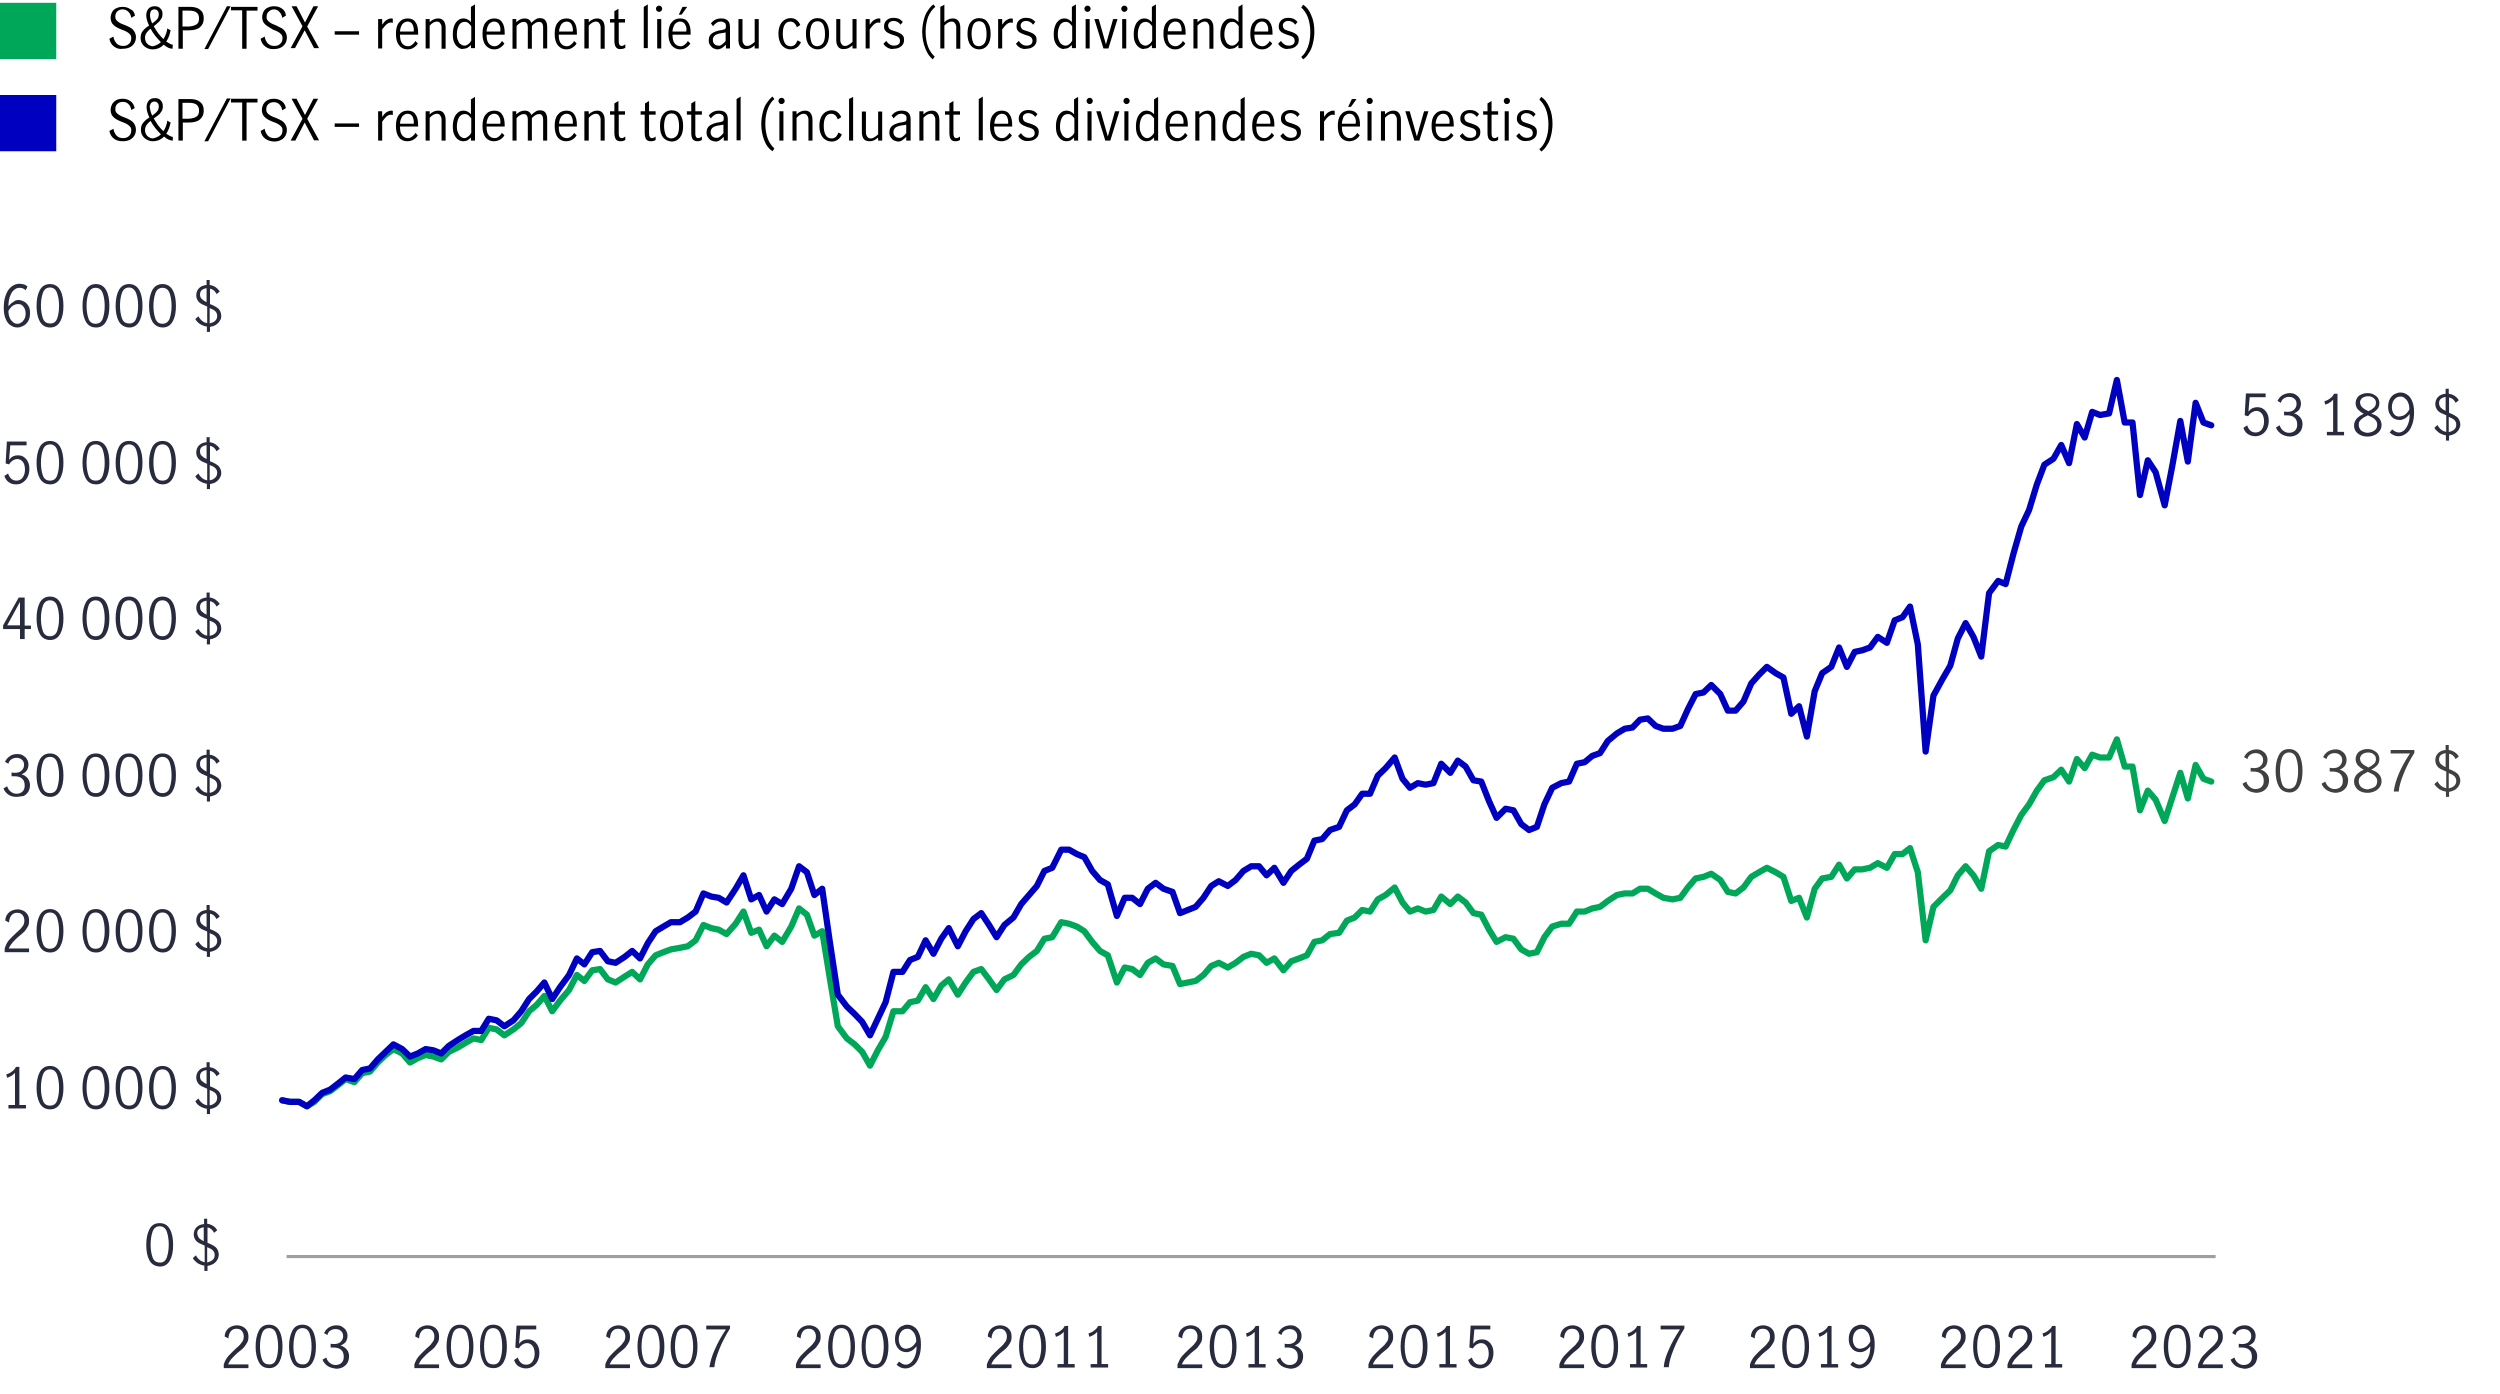 <?xml version="1.0" encoding="utf-8"?>
<!-- Generator: Adobe Illustrator 27.4.1, SVG Export Plug-In . SVG Version: 6.00 Build 0)  -->
<svg version="1.1" id="Layer_1" xmlns="http://www.w3.org/2000/svg" xmlns:xlink="http://www.w3.org/1999/xlink" x="0px" y="0px"
	 viewBox="0 0 800 446" style="enable-background:new 0 0 800 446;" xml:space="preserve">
<style type="text/css">
	.st0{fill:#282B3E;}
	.st1{fill:#00A758;}
	.st2{fill:none;stroke:#9D9FA2;stroke-miterlimit:10;}
	.st3{fill:none;stroke:#00A758;stroke-width:2;stroke-linecap:round;stroke-linejoin:round;stroke-miterlimit:10;}
	.st4{fill:none;stroke:#0000C1;stroke-width:2;stroke-linecap:round;stroke-linejoin:round;stroke-miterlimit:10;}
	.st5{fill:#404040;}
	.st6{fill:#0000C1;}
</style>
<g>
	<g>
		<line class="st2" x1="91.7" y1="402.1" x2="709" y2="402.1"/>
	</g>
	<g>
		<polyline class="st3" points="90.3,352.1 92.8,352.6 95.7,352.6 98.2,354 100.6,352.6 103.1,350.1 105.6,349.2 108.1,347.3 
			110.6,345.3 113.4,346.3 115.9,343.4 118.4,342.9 120.9,340 123.4,337.6 125.9,335.7 128.7,337.1 131.2,340 133.7,338.6 
			136.2,337.6 138.7,338.1 141.2,339 143.6,336.6 146.5,335.2 149,333.7 151.5,332.3 154,332.8 156.4,328.9 158.9,329.4 
			161.4,331.3 164.3,329.4 166.8,327.4 169.3,323.6 171.7,321.6 174.2,318.7 176.7,323.6 179.2,320.2 182.1,316.8 184.6,312 
			187,313.9 189.5,310.5 192,310.1 194.5,313.4 197,314.4 199.9,312.5 202.3,311 204.8,313.4 207.3,308.6 209.8,305.7 212.3,304.7 
			214.7,303.8 217.6,303.3 220.1,302.8 222.6,300.9 225.1,296 227.6,297 230,297.5 232.5,298.9 235.4,295.6 237.9,291.7 
			240.4,298.5 242.9,297.5 245.3,302.8 247.8,299.4 250.3,301.4 253.2,296.5 255.7,290.7 258.2,292.7 260.6,299.4 263.1,298 
			265.6,313.4 268.1,328.4 271,332.3 273.5,334.2 275.9,336.6 278.4,341 280.9,336.1 283.4,331.8 285.9,323.6 288.8,323.6 
			291.2,320.7 293.7,320.2 296.2,315.9 298.7,319.7 301.2,315.4 303.6,313.4 306.5,318.3 309,314.4 311.5,311 314,310.1 
			316.5,313.4 318.9,316.8 321.4,313.4 324.3,312 326.8,308.6 329.3,306.2 331.8,304.3 334.2,300.4 336.7,299.9 339.6,295.1 
			342.1,295.6 344.6,296.5 347,298 349.5,301.4 352,304.3 354.5,305.7 357.4,314.4 359.9,309.6 362.3,310.1 364.8,312 367.3,308.1 
			369.8,306.7 372.3,308.6 375.2,309.1 377.6,314.9 380.1,314.4 382.6,313.9 385.1,312 387.6,309.1 390,308.1 392.9,309.6 
			395.4,308.1 397.9,306.2 400.4,305.2 402.9,305.7 405.3,308.1 407.8,306.7 410.7,310.5 413.2,307.6 415.7,306.7 418.2,305.7 
			420.6,301.4 423.1,300.9 425.6,298.9 428.5,298.5 431,294.6 433.5,293.6 435.9,291.2 438.4,291.7 440.9,287.8 443.4,286.4 
			446.3,284 448.8,288.8 451.2,291.7 453.7,290.7 456.2,291.7 458.7,291.2 461.2,286.9 464.1,289.3 466.5,286.9 469,288.8 
			471.5,292.2 474,292.7 476.5,297.5 478.9,301.4 481.8,299.9 484.3,300.4 486.8,303.8 489.3,305.2 491.8,304.7 494.2,299.9 
			496.7,296.5 499.6,295.6 502.1,295.6 504.6,291.7 507.1,291.7 509.5,290.7 512,290.2 514.5,288.3 517.4,286.4 519.9,285.9 
			522.4,285.9 524.8,284.4 527.3,284.4 529.8,285.9 532.3,287.3 535.2,287.8 537.7,287.3 540.1,284 542.6,281.1 545.1,280.6 
			547.6,279.6 550.5,281.6 552.9,285.4 555.4,285.9 557.9,284 560.4,280.6 562.9,279.1 565.4,277.7 568.2,279.1 570.7,280.6 
			573.2,288.3 575.7,287.3 578.2,293.6 580.7,284.4 583.1,281.1 586,280.6 588.5,276.7 591,281.1 593.5,278.2 595.9,278.2 
			598.4,277.7 600.9,276.2 603.8,277.7 606.3,273.3 608.8,273.3 611.2,271.4 613.7,279.1 616.2,300.9 618.7,290.2 621.6,287.3 
			624.1,284.9 626.5,280.1 629,277.2 631.5,280.1 634,284.4 636.5,272.4 639.4,270.4 641.8,270.9 644.3,265.6 646.8,260.8 
			649.3,257.4 651.8,253 654.2,249.7 657.1,248.7 659.6,246.3 662.1,250.1 664.6,242.9 667.1,245.8 669.5,241.5 672,242.4 
			674.9,242.4 677.4,236.6 679.9,245.3 682.4,245.3 684.8,259.3 687.3,253 689.8,255.9 692.7,262.7 695.2,255 697.7,247.3 
			700.1,255.5 702.6,244.8 705.1,249.2 707.6,250.1 		"/>
	</g>
	<g>
		<polyline class="st4" points="90.3,352.1 92.8,352.6 95.7,352.6 98.2,354 100.6,352.1 103.1,349.7 105.6,348.7 108.1,346.8 
			110.6,344.8 113.4,345.3 115.9,342.4 118.4,341.9 120.9,339 123.4,336.6 125.9,334.2 128.7,335.7 131.2,338.1 133.7,337.1 
			136.2,335.7 138.7,336.1 141.2,337.1 143.6,334.7 146.5,332.8 149,331.3 151.5,329.9 154,329.9 156.4,326 158.9,326.5 
			161.4,328.4 164.3,326.5 166.8,323.6 169.3,319.7 171.7,317.3 174.2,314.4 176.7,319.7 179.2,315.9 182.1,312 184.6,306.7 
			187,308.6 189.5,304.7 192,304.3 194.5,307.6 197,308.1 199.9,306.2 202.3,304.3 204.8,306.7 207.3,301.8 209.8,298 212.3,296.5 
			214.7,295.1 217.6,295.1 220.1,293.6 222.6,291.7 225.1,285.9 227.6,286.9 230,287.3 232.5,288.8 235.4,284.4 237.9,280.1 
			240.4,287.8 242.9,286.4 245.3,291.7 247.8,287.8 250.3,289.3 253.2,284.4 255.7,277.2 258.2,279.1 260.6,286.4 263.1,284.4 
			265.6,301.8 268.1,318.3 271,322.1 273.5,324.5 275.9,327 278.4,331.3 280.9,326 283.4,320.7 285.9,311 288.8,311 291.2,307.2 
			293.7,306.2 296.2,300.9 298.7,305.2 301.2,300.4 303.6,297 306.5,302.8 309,298 311.5,294.1 314,292.2 316.5,296 318.9,299.9 
			321.4,296 324.3,293.6 326.8,289.3 329.3,286.4 331.8,283.5 334.2,278.7 336.7,277.7 339.6,271.9 342.1,271.9 344.6,273.3 
			347,274.3 349.5,278.7 352,281.6 354.5,283 357.4,293.1 359.9,287.3 362.3,287.3 364.8,289.3 367.3,284.4 369.8,282.5 
			372.3,284.4 375.2,285.4 377.6,292.2 380.1,291.2 382.6,290.2 385.1,287.3 387.6,283.5 390,282 392.9,283.5 395.4,281.6 
			397.9,278.7 400.4,277.2 402.9,277.2 405.3,280.1 407.8,277.7 410.7,282.5 413.2,278.7 415.7,276.7 418.2,274.8 420.6,269 
			423.1,268.5 425.6,265.6 428.5,264.6 431,259.3 433.5,257.4 435.9,254 438.4,254 440.9,248.2 443.4,245.8 446.3,242.4 
			448.8,249.2 451.2,252.1 453.7,250.6 456.2,251.1 458.7,250.6 461.2,244.4 464.1,247.3 466.5,243.4 469,245.3 471.5,249.7 
			474,250.1 476.5,256.4 478.9,261.7 481.8,258.8 484.3,259.3 486.8,263.7 489.3,265.6 491.8,264.6 494.2,257.4 496.7,252.1 
			499.6,250.6 502.1,250.1 504.6,244.4 507.1,243.9 509.5,241.9 512,241 514.5,237.1 517.4,234.7 519.9,233.2 522.4,232.8 
			524.8,230.3 527.3,229.9 529.8,232.3 532.3,233.2 535.2,233.2 537.7,232.3 540.1,227 542.6,222.1 545.1,221.6 547.6,219.2 
			550.5,222.1 552.9,227.4 555.4,227.4 557.9,224.5 560.4,218.7 562.9,215.9 565.4,213.4 568.2,215.4 570.7,216.8 573.2,228.4 
			575.7,226 578.2,235.7 580.7,221.2 583.1,215.4 586,213.4 588.5,207.2 591,213.4 593.5,208.6 595.9,208.1 598.4,207.2 
			600.9,203.8 603.8,205.7 606.3,198.5 608.8,197.5 611.2,194.1 613.7,206.2 616.2,240.5 618.7,222.6 621.6,217.3 624.1,213 
			626.5,204.3 629,199.4 631.5,203.8 634,210.1 636.5,189.8 639.4,185.9 641.8,186.9 644.3,177.2 646.8,168.5 649.3,163.2 
			651.8,155 654.2,148.7 657.1,146.8 659.6,142.4 662.1,148.2 664.6,135.7 667.1,140 669.5,131.8 672,132.8 674.9,132.3 
			677.4,121.6 679.9,135.2 682.4,135.2 684.8,158.4 687.3,147.3 689.8,151.1 692.7,161.7 695.2,148.7 697.7,134.7 700.1,147.7 
			702.6,128.9 705.1,135.2 707.6,136.1 		"/>
	</g>
	<g>
		<g>
			<path class="st5" d="M719.2,252.8c-0.7-0.5-1.3-1.2-1.6-2l1.2-0.7c0.2,0.7,0.6,1.3,1.1,1.7c0.5,0.4,1.1,0.7,1.8,0.7
				c0.8,0,1.5-0.2,2-0.7c0.5-0.5,0.7-1.1,0.7-1.9c0-1.1-0.3-1.8-0.9-2.3c-0.6-0.5-1.4-0.7-2.5-0.7c-0.3,0-0.6,0-0.8,0v-1.2
				c0.3,0,0.6,0.1,1,0.1c0.9,0,1.7-0.2,2.2-0.7s0.8-1.1,0.8-1.8c0-0.7-0.2-1.3-0.7-1.7c-0.4-0.4-1-0.6-1.8-0.6
				c-0.6,0-1.1,0.2-1.6,0.5c-0.5,0.4-0.8,0.8-0.9,1.4l-1.1-0.6c0.3-0.7,0.8-1.3,1.5-1.8c0.7-0.4,1.5-0.7,2.4-0.7
				c0.7,0,1.3,0.1,1.8,0.4c0.5,0.3,1,0.7,1.3,1.2c0.3,0.5,0.5,1.1,0.5,1.7c0,0.8-0.2,1.4-0.5,1.9s-0.9,0.9-1.7,1.3
				c0.9,0.2,1.5,0.7,2,1.3s0.7,1.3,0.7,2.1c0,0.8-0.2,1.5-0.5,2.1c-0.4,0.6-0.9,1.1-1.5,1.4c-0.6,0.3-1.3,0.5-2.1,0.5
				C720.8,253.6,719.9,253.3,719.2,252.8z"/>
			<path class="st5" d="M729.2,251.6c-0.7-1.3-1-3-1-4.9c0-2,0.3-3.6,1-5s1.8-2,3.3-2c1.5,0,2.6,0.7,3.3,2c0.7,1.3,1,3,1,5
				c0,2-0.3,3.6-1,4.9c-0.7,1.3-1.8,2-3.2,2C731,253.5,729.9,252.9,729.2,251.6z M734.8,250.7c0.4-1.2,0.6-2.5,0.6-4
				c0-1.5-0.2-2.9-0.6-4.1c-0.4-1.2-1.2-1.8-2.3-1.8c-1.1,0-1.9,0.6-2.3,1.8c-0.4,1.2-0.6,2.5-0.6,4.1c0,1.5,0.2,2.8,0.6,4
				c0.4,1.2,1.2,1.7,2.3,1.7C733.6,252.4,734.4,251.8,734.8,250.7z"/>
			<path class="st5" d="M744.5,252.8c-0.7-0.5-1.3-1.2-1.6-2l1.2-0.7c0.2,0.7,0.6,1.3,1.1,1.7c0.5,0.4,1.1,0.7,1.8,0.7
				c0.8,0,1.5-0.2,2-0.7c0.5-0.5,0.7-1.1,0.7-1.9c0-1.1-0.3-1.8-0.9-2.3c-0.6-0.5-1.4-0.7-2.5-0.7c-0.3,0-0.6,0-0.8,0v-1.2
				c0.3,0,0.6,0.1,1,0.1c0.9,0,1.7-0.2,2.2-0.7s0.8-1.1,0.8-1.8c0-0.7-0.2-1.3-0.7-1.7c-0.4-0.4-1-0.6-1.8-0.6
				c-0.6,0-1.1,0.2-1.6,0.5c-0.5,0.4-0.8,0.8-0.9,1.4l-1.1-0.6c0.3-0.7,0.8-1.3,1.5-1.8c0.7-0.4,1.5-0.7,2.4-0.7
				c0.7,0,1.3,0.1,1.8,0.4c0.5,0.3,1,0.7,1.3,1.2c0.3,0.5,0.5,1.1,0.5,1.7c0,0.8-0.2,1.4-0.5,1.9s-0.9,0.9-1.7,1.3
				c0.9,0.2,1.5,0.7,2,1.3s0.7,1.3,0.7,2.1c0,0.8-0.2,1.5-0.5,2.1c-0.4,0.6-0.9,1.1-1.5,1.4c-0.6,0.3-1.3,0.5-2.1,0.5
				C746.1,253.6,745.3,253.3,744.5,252.8z"/>
			<path class="st5" d="M761.3,247.8c0.5,0.6,0.8,1.3,0.8,2.2c0,0.7-0.2,1.3-0.6,1.9c-0.4,0.5-0.9,1-1.6,1.3s-1.4,0.5-2.2,0.5
				c-0.8,0-1.5-0.1-2.2-0.4c-0.7-0.3-1.2-0.7-1.6-1.3c-0.4-0.5-0.6-1.2-0.6-1.9c0-0.9,0.3-1.6,0.8-2.2c0.5-0.6,1.3-1.1,2.3-1.6
				c-0.8-0.4-1.4-0.9-1.9-1.4c-0.4-0.5-0.7-1.2-0.7-2c0-0.6,0.2-1.2,0.5-1.7s0.8-0.9,1.4-1.1c0.6-0.3,1.2-0.4,1.9-0.4
				c0.7,0,1.3,0.1,1.9,0.4c0.6,0.3,1,0.6,1.4,1.1c0.3,0.5,0.5,1.1,0.5,1.7c0,0.8-0.2,1.4-0.7,2c-0.5,0.5-1.1,1-1.9,1.4
				C760,246.7,760.8,247.2,761.3,247.8z M759.9,251.8c0.6-0.4,0.8-1.1,0.8-1.8c0-0.5-0.1-0.9-0.4-1.3c-0.3-0.4-0.6-0.7-1-0.9
				s-0.9-0.5-1.6-0.8c-0.6,0.3-1.1,0.6-1.5,0.8c-0.4,0.3-0.7,0.6-1,0.9c-0.3,0.4-0.4,0.8-0.4,1.3c0,0.8,0.3,1.4,0.8,1.9
				c0.6,0.4,1.3,0.7,2.1,0.7C758.6,252.4,759.3,252.2,759.9,251.8z M756,244.4c0.4,0.4,1.1,0.8,1.9,1.2c0.8-0.4,1.4-0.8,1.8-1.2
				c0.4-0.4,0.6-0.9,0.6-1.5c0-0.6-0.2-1.1-0.7-1.5s-1-0.6-1.8-0.6c-0.7,0-1.3,0.2-1.8,0.5c-0.5,0.4-0.8,0.9-0.8,1.5
				C755.3,243.5,755.5,244,756,244.4z"/>
			<path class="st5" d="M767.7,247.4c0.9-2.1,2.1-4.2,3.5-6.3h-6.2V240h7.6v0.9c-1.3,2.1-2.5,4.3-3.4,6.6c-0.9,2.2-1.5,4.2-1.6,5.8
				h-1.6C766.2,251.5,766.8,249.5,767.7,247.4z"/>
			<path class="st5" d="M786.8,251.5c-0.3,0.5-0.8,1-1.3,1.3c-0.6,0.3-1.2,0.5-1.8,0.6v1.6h-1v-1.7c-0.8-0.1-1.5-0.4-2.2-0.8
				c-0.6-0.5-1.2-1-1.5-1.6l1-0.9c0.3,0.6,0.7,1.1,1.2,1.5c0.5,0.4,1,0.6,1.6,0.7v-5.3c-0.7-0.3-1.3-0.6-1.8-0.8
				c-0.5-0.3-0.9-0.6-1.2-1.1c-0.3-0.5-0.5-1-0.5-1.7c0-0.9,0.3-1.7,0.9-2.3c0.6-0.6,1.4-0.9,2.4-1v-1.6h1v1.6
				c0.7,0.1,1.3,0.3,1.9,0.7s1,0.8,1.3,1.4l-1,0.8c-0.5-1-1.2-1.6-2.1-1.7v4.9c0.8,0.3,1.4,0.6,1.9,0.9c0.5,0.3,0.9,0.6,1.2,1.1
				c0.3,0.5,0.5,1.1,0.5,1.8C787.3,250.4,787.1,251,786.8,251.5z M781.1,244.5c0.4,0.4,0.9,0.7,1.5,1V241c-0.6,0.1-1.1,0.3-1.5,0.6
				c-0.4,0.3-0.6,0.8-0.6,1.4C780.5,243.7,780.7,244.1,781.1,244.5z M785.3,251.5c0.5-0.4,0.7-1,0.7-1.6c0-0.6-0.2-1.1-0.6-1.5
				c-0.4-0.4-1-0.7-1.8-1v4.9C784.3,252.1,784.9,251.9,785.3,251.5z"/>
		</g>
	</g>
	<g>
		<g>
			<path class="st0" d="M719.3,138.9c-0.7-0.5-1.1-1.1-1.4-2l1.2-0.8c0.2,0.7,0.5,1.2,1,1.7c0.5,0.4,1,0.6,1.7,0.6
				c0.6,0,1.1-0.2,1.5-0.5s0.7-0.8,0.9-1.3c0.2-0.5,0.3-1.1,0.3-1.7c0-0.7-0.1-1.3-0.3-1.8s-0.5-0.9-0.9-1.2
				c-0.4-0.3-0.8-0.4-1.3-0.4c-0.5,0-1,0.2-1.5,0.5c-0.4,0.3-0.8,0.7-1.1,1.2l-1.1-0.3l0.4-7h6.3v1.2h-5.1l-0.4,4.6
				c0.8-1,1.7-1.4,2.8-1.4c0.8,0,1.5,0.2,2,0.6c0.6,0.4,1,1,1.3,1.6c0.3,0.7,0.4,1.4,0.4,2.2c0,0.9-0.2,1.7-0.5,2.4
				c-0.3,0.7-0.8,1.3-1.5,1.8c-0.6,0.4-1.4,0.7-2.3,0.7C720.7,139.6,720,139.3,719.3,138.9z"/>
			<path class="st0" d="M729.9,138.8c-0.7-0.5-1.3-1.2-1.6-2l1.2-0.7c0.2,0.7,0.6,1.3,1.1,1.7c0.5,0.4,1.1,0.7,1.8,0.7
				c0.8,0,1.5-0.2,2-0.7s0.7-1.1,0.7-1.9c0-1.1-0.3-1.8-0.9-2.3c-0.6-0.5-1.4-0.7-2.5-0.7c-0.3,0-0.6,0-0.8,0v-1.2
				c0.3,0,0.6,0.1,1,0.1c0.9,0,1.7-0.2,2.2-0.7s0.8-1.1,0.8-1.8c0-0.7-0.2-1.3-0.7-1.7c-0.4-0.4-1-0.6-1.8-0.6
				c-0.6,0-1.1,0.2-1.6,0.5c-0.5,0.4-0.8,0.8-0.9,1.4l-1.1-0.6c0.3-0.7,0.8-1.3,1.5-1.8c0.7-0.4,1.5-0.7,2.4-0.7
				c0.7,0,1.3,0.1,1.8,0.4c0.5,0.3,1,0.7,1.3,1.2c0.3,0.5,0.5,1.1,0.5,1.7c0,0.8-0.2,1.4-0.5,1.9s-0.9,0.9-1.7,1.3
				c0.9,0.2,1.5,0.7,2,1.3c0.5,0.6,0.7,1.3,0.7,2.1c0,0.8-0.2,1.5-0.5,2.1c-0.4,0.6-0.9,1.1-1.5,1.4c-0.6,0.3-1.3,0.5-2.1,0.5
				C731.4,139.6,730.6,139.3,729.9,138.8z"/>
			<path class="st0" d="M746.6,138.2v-10.3c-0.6,0.7-1.4,1.2-2.5,1.6l-0.3-1.1c0.7-0.2,1.3-0.5,1.8-0.9c0.6-0.4,1-0.9,1.3-1.5h1.1
				v12.2h2.1v1.1h-5.5v-1.1H746.6z"/>
			<path class="st0" d="M761.3,133.8c0.5,0.6,0.8,1.3,0.8,2.2c0,0.7-0.2,1.3-0.6,1.9c-0.4,0.5-0.9,1-1.6,1.3
				c-0.7,0.3-1.4,0.5-2.2,0.5c-0.8,0-1.5-0.1-2.2-0.4c-0.7-0.3-1.2-0.7-1.6-1.2c-0.4-0.5-0.6-1.2-0.6-1.9c0-0.9,0.3-1.6,0.8-2.2
				c0.5-0.6,1.3-1.1,2.3-1.6c-0.8-0.4-1.4-0.9-1.9-1.4c-0.4-0.5-0.7-1.2-0.7-2c0-0.6,0.2-1.2,0.5-1.7s0.8-0.9,1.4-1.1
				c0.6-0.3,1.2-0.4,1.9-0.4c0.7,0,1.3,0.1,1.9,0.4c0.6,0.3,1,0.6,1.4,1.1c0.3,0.5,0.5,1.1,0.5,1.7c0,0.8-0.2,1.4-0.7,2
				c-0.5,0.5-1.1,1-1.9,1.4C760,132.7,760.8,133.2,761.3,133.8z M759.9,137.7c0.6-0.4,0.8-1.1,0.8-1.8c0-0.5-0.1-0.9-0.4-1.3
				c-0.3-0.4-0.6-0.7-1-0.9s-0.9-0.5-1.6-0.8c-0.6,0.3-1.1,0.6-1.5,0.8c-0.4,0.3-0.7,0.6-1,0.9c-0.3,0.4-0.4,0.8-0.4,1.3
				c0,0.8,0.3,1.4,0.8,1.9c0.6,0.4,1.3,0.7,2.1,0.7C758.6,138.4,759.3,138.2,759.9,137.7z M756,130.4c0.4,0.4,1.1,0.8,1.9,1.2
				c0.8-0.4,1.4-0.8,1.8-1.2c0.4-0.4,0.6-0.9,0.6-1.5c0-0.6-0.2-1.1-0.7-1.5s-1-0.6-1.8-0.6c-0.7,0-1.3,0.2-1.8,0.5
				c-0.5,0.4-0.8,0.9-0.8,1.5C755.3,129.5,755.5,130,756,130.4z"/>
			<path class="st0" d="M764.7,138.4l0.8-1c0.7,0.6,1.4,1,2.1,1c0.6,0,1.1-0.2,1.6-0.6c0.5-0.4,0.9-1,1.3-1.9c0.4-0.9,0.6-2,0.6-3.4
				c-0.5,0.6-1,1.1-1.5,1.4c-0.6,0.3-1.1,0.5-1.7,0.5c-0.5,0-1.1-0.1-1.7-0.4c-0.6-0.3-1-0.7-1.4-1.4c-0.4-0.6-0.6-1.4-0.6-2.4
				c0-1,0.2-1.9,0.6-2.6c0.4-0.7,0.9-1.2,1.5-1.5c0.6-0.3,1.2-0.5,1.8-0.5c0.8,0,1.5,0.2,2.2,0.7c0.7,0.4,1.2,1.1,1.6,2.1
				c0.4,0.9,0.6,2.1,0.6,3.5c0,1.6-0.2,3-0.7,4.2c-0.4,1.2-1,2-1.8,2.6c-0.8,0.6-1.6,0.9-2.5,0.9
				C766.5,139.6,765.6,139.2,764.7,138.4z M769.7,132.6c0.5-0.4,1-1,1.3-1.6c0-1-0.2-1.8-0.5-2.4s-0.7-1-1.1-1.3
				c-0.4-0.3-0.8-0.4-1.3-0.4c-0.4,0-0.9,0.1-1.3,0.4c-0.4,0.2-0.7,0.6-1,1.1c-0.2,0.5-0.4,1.1-0.4,1.9c0,0.8,0.2,1.5,0.6,2.1
				c0.4,0.6,1,0.9,1.7,0.9C768.6,133.2,769.2,133,769.7,132.6z"/>
			<path class="st0" d="M786.8,137.5c-0.3,0.5-0.8,1-1.3,1.3c-0.6,0.3-1.2,0.5-1.8,0.6v1.6h-1v-1.7c-0.8-0.1-1.5-0.4-2.2-0.8
				c-0.6-0.5-1.2-1-1.5-1.6l1-0.9c0.3,0.6,0.7,1.1,1.2,1.5c0.5,0.4,1,0.6,1.6,0.7v-5.3c-0.7-0.3-1.3-0.6-1.8-0.8
				c-0.5-0.3-0.9-0.6-1.2-1.1c-0.3-0.5-0.5-1-0.5-1.7c0-0.9,0.3-1.7,0.9-2.3c0.6-0.6,1.4-0.9,2.4-1v-1.6h1v1.6
				c0.7,0.1,1.3,0.3,1.9,0.7s1,0.8,1.3,1.4l-1,0.8c-0.5-1-1.2-1.6-2.1-1.7v4.9c0.8,0.3,1.4,0.6,1.9,0.9c0.5,0.3,0.9,0.6,1.2,1.1
				c0.3,0.5,0.5,1.1,0.5,1.8C787.3,136.4,787.1,137,786.8,137.5z M781.1,130.5c0.4,0.4,0.9,0.7,1.5,1V127c-0.6,0.1-1.1,0.3-1.5,0.6
				c-0.4,0.3-0.6,0.8-0.6,1.4C780.5,129.6,780.7,130.1,781.1,130.5z M785.3,137.5c0.5-0.4,0.7-1,0.7-1.6c0-0.6-0.2-1.1-0.6-1.5
				c-0.4-0.4-1-0.7-1.8-1v4.9C784.3,138.1,784.9,137.9,785.3,137.5z"/>
		</g>
	</g>
	<g>
		<g>
			<path class="st0" d="M47.8,403.3c-0.7-1.3-1-3-1-4.9c0-2,0.3-3.6,1-5s1.8-2,3.3-2c1.5,0,2.6,0.7,3.3,2c0.7,1.3,1,3,1,5
				c0,2-0.3,3.6-1,4.9c-0.7,1.3-1.8,2-3.2,2C49.6,405.2,48.5,404.6,47.8,403.3z M53.4,402.3c0.4-1.2,0.6-2.5,0.6-4
				c0-1.5-0.2-2.9-0.6-4.1c-0.4-1.2-1.2-1.8-2.3-1.8c-1.1,0-1.9,0.6-2.3,1.8c-0.4,1.2-0.6,2.5-0.6,4.1c0,1.5,0.2,2.8,0.6,4
				c0.4,1.2,1.2,1.7,2.3,1.7C52.2,404.1,53,403.5,53.4,402.3z"/>
			<path class="st0" d="M69.5,403.2c-0.3,0.5-0.8,1-1.3,1.3c-0.6,0.3-1.2,0.5-1.8,0.6v1.6h-1V405c-0.8-0.1-1.5-0.4-2.2-0.8
				c-0.6-0.5-1.2-1-1.5-1.6l1-0.9c0.3,0.6,0.7,1.1,1.2,1.5c0.5,0.4,1,0.6,1.6,0.7v-5.3c-0.7-0.3-1.3-0.6-1.8-0.8
				c-0.5-0.3-0.9-0.6-1.2-1.1c-0.3-0.5-0.5-1-0.5-1.7c0-0.9,0.3-1.7,0.9-2.3c0.6-0.6,1.4-0.9,2.4-1V390h1v1.6
				c0.7,0.1,1.3,0.3,1.9,0.7s1,0.8,1.3,1.4l-1,0.8c-0.5-1-1.2-1.6-2.1-1.7v4.9c0.8,0.3,1.4,0.6,1.9,0.9c0.5,0.3,0.9,0.6,1.2,1.1
				c0.3,0.5,0.5,1.1,0.5,1.8C70,402.1,69.8,402.7,69.5,403.2z M63.7,396.2c0.4,0.4,0.9,0.7,1.5,1v-4.5c-0.6,0.1-1.1,0.3-1.5,0.6
				c-0.4,0.3-0.6,0.8-0.6,1.4C63.2,395.3,63.4,395.8,63.7,396.2z M68,403.2c0.5-0.4,0.7-1,0.7-1.6c0-0.6-0.2-1.1-0.6-1.5
				c-0.4-0.4-1-0.7-1.8-1v4.9C67,403.8,67.5,403.6,68,403.2z"/>
		</g>
	</g>
	<g>
		<g>
			<path class="st0" d="M4.8,353.6v-10.3c-0.6,0.7-1.4,1.2-2.5,1.6L2,343.8c0.7-0.2,1.3-0.5,1.8-0.9c0.6-0.4,1-0.9,1.3-1.5h1.1v12.2
				h2.1v1.1H2.7v-1.1H4.8z"/>
			<path class="st0" d="M12.7,353c-0.7-1.3-1-3-1-4.9c0-2,0.3-3.6,1-5c0.7-1.3,1.8-2,3.3-2c1.5,0,2.6,0.7,3.3,2c0.7,1.3,1,3,1,5
				c0,2-0.3,3.6-1,4.9c-0.7,1.3-1.8,2-3.2,2C14.5,355,13.4,354.3,12.7,353z M18.3,352.1c0.4-1.2,0.6-2.5,0.6-4
				c0-1.5-0.2-2.9-0.6-4.1c-0.4-1.2-1.2-1.8-2.3-1.8c-1.1,0-1.9,0.6-2.3,1.8c-0.4,1.2-0.6,2.5-0.6,4.1c0,1.5,0.2,2.8,0.6,4
				c0.4,1.2,1.2,1.7,2.3,1.7C17.1,353.8,17.9,353.3,18.3,352.1z"/>
			<path class="st0" d="M27.4,353c-0.7-1.3-1-3-1-4.9c0-2,0.3-3.6,1-5s1.8-2,3.3-2c1.5,0,2.6,0.7,3.3,2c0.7,1.3,1,3,1,5
				c0,2-0.3,3.6-1,4.9c-0.7,1.3-1.8,2-3.2,2C29.1,355,28.1,354.3,27.4,353z M32.9,352.1c0.4-1.2,0.6-2.5,0.6-4
				c0-1.5-0.2-2.9-0.6-4.1c-0.4-1.2-1.2-1.8-2.3-1.8c-1.1,0-1.9,0.6-2.3,1.8c-0.4,1.2-0.6,2.5-0.6,4.1c0,1.5,0.2,2.8,0.6,4
				s1.2,1.7,2.3,1.7C31.8,353.8,32.5,353.3,32.9,352.1z"/>
			<path class="st0" d="M38,353c-0.7-1.3-1-3-1-4.9c0-2,0.3-3.6,1-5s1.8-2,3.3-2c1.5,0,2.6,0.7,3.3,2s1,3,1,5c0,2-0.3,3.6-1,4.9
				c-0.7,1.3-1.8,2-3.2,2S38.7,354.3,38,353z M43.6,352.1c0.4-1.2,0.6-2.5,0.6-4c0-1.5-0.2-2.9-0.6-4.1c-0.4-1.2-1.2-1.8-2.3-1.8
				c-1.1,0-1.9,0.6-2.3,1.8c-0.4,1.2-0.6,2.5-0.6,4.1c0,1.5,0.2,2.8,0.6,4c0.4,1.2,1.2,1.7,2.3,1.7
				C42.4,353.8,43.2,353.3,43.6,352.1z"/>
			<path class="st0" d="M48.7,353c-0.7-1.3-1-3-1-4.9c0-2,0.3-3.6,1-5c0.7-1.3,1.8-2,3.3-2c1.5,0,2.6,0.7,3.3,2s1,3,1,5
				c0,2-0.3,3.6-1,4.9c-0.7,1.3-1.8,2-3.2,2S49.4,354.3,48.7,353z M54.3,352.1c0.4-1.2,0.6-2.5,0.6-4c0-1.5-0.2-2.9-0.6-4.1
				c-0.4-1.2-1.2-1.8-2.3-1.8c-1.1,0-1.9,0.6-2.3,1.8c-0.4,1.2-0.6,2.5-0.6,4.1c0,1.5,0.2,2.8,0.6,4s1.2,1.7,2.3,1.7
				C53.1,353.8,53.9,353.3,54.3,352.1z"/>
			<path class="st0" d="M70.3,353c-0.3,0.5-0.8,1-1.3,1.3c-0.6,0.3-1.2,0.5-1.8,0.6v1.6h-1v-1.7c-0.8-0.1-1.5-0.4-2.2-0.8
				s-1.2-1-1.5-1.6l1-0.9c0.3,0.6,0.7,1.1,1.2,1.5c0.5,0.4,1,0.6,1.6,0.7v-5.3c-0.7-0.3-1.3-0.6-1.8-0.8c-0.5-0.3-0.9-0.6-1.2-1.1
				s-0.5-1-0.5-1.7c0-0.9,0.3-1.7,0.9-2.3c0.6-0.6,1.4-0.9,2.4-1v-1.6h1v1.6c0.7,0.1,1.3,0.3,1.9,0.7c0.5,0.4,1,0.8,1.3,1.4l-1,0.8
				c-0.5-1-1.2-1.6-2.1-1.7v4.9c0.8,0.3,1.4,0.6,1.9,0.9c0.5,0.3,0.9,0.6,1.2,1.1c0.3,0.5,0.5,1.1,0.5,1.8
				C70.8,351.8,70.7,352.4,70.3,353z M64.6,345.9c0.4,0.4,0.9,0.7,1.5,1v-4.5c-0.6,0.1-1.1,0.3-1.5,0.6s-0.6,0.8-0.6,1.4
				C64,345.1,64.2,345.6,64.6,345.9z M68.8,352.9c0.5-0.4,0.7-1,0.7-1.6c0-0.6-0.2-1.1-0.6-1.5c-0.4-0.4-1-0.7-1.8-1v4.9
				C67.8,353.6,68.4,353.3,68.8,352.9z"/>
		</g>
	</g>
	<g>
		<g>
			<path class="st0" d="M2.9,300.8c0.6-0.7,1.4-1.4,2.3-2.3c0.6-0.5,1.1-1,1.4-1.3s0.6-0.8,0.9-1.2c0.2-0.4,0.3-0.9,0.3-1.4
				c0-0.7-0.2-1.3-0.6-1.8s-1-0.7-1.7-0.7c-0.5,0-1,0.1-1.4,0.4c-0.4,0.3-0.7,0.7-0.9,1.2c-0.2,0.5-0.3,1-0.3,1.5l-1.2-0.6
				c0-0.7,0.2-1.3,0.5-1.8s0.8-1,1.4-1.3c0.6-0.3,1.3-0.5,2-0.5c0.8,0,1.4,0.2,2,0.5c0.6,0.3,1,0.8,1.3,1.3s0.4,1.2,0.4,1.9
				c0,0.7-0.1,1.3-0.4,1.8c-0.3,0.5-0.6,1-1,1.5c-0.4,0.4-1,0.9-1.7,1.5c-0.9,0.7-1.5,1.4-2.1,2c-0.5,0.6-1,1.3-1.3,2h6.5v1.2H1.5
				v-1.2C1.9,302.3,2.3,301.5,2.9,300.8z"/>
			<path class="st0" d="M12.7,302.8c-0.7-1.3-1-3-1-4.9c0-2,0.3-3.6,1-5c0.7-1.3,1.8-2,3.3-2c1.5,0,2.6,0.7,3.3,2c0.7,1.3,1,3,1,5
				c0,2-0.3,3.6-1,4.9c-0.7,1.3-1.8,2-3.2,2C14.5,304.8,13.4,304.1,12.7,302.8z M18.3,301.9c0.4-1.2,0.6-2.5,0.6-4
				c0-1.5-0.2-2.9-0.6-4.1c-0.4-1.2-1.2-1.8-2.3-1.8c-1.1,0-1.9,0.6-2.3,1.8c-0.4,1.2-0.6,2.5-0.6,4.1c0,1.5,0.2,2.8,0.6,4
				c0.4,1.2,1.2,1.7,2.3,1.7C17.1,303.6,17.9,303,18.3,301.9z"/>
			<path class="st0" d="M27.4,302.8c-0.7-1.3-1-3-1-4.9c0-2,0.3-3.6,1-5s1.8-2,3.3-2c1.5,0,2.6,0.7,3.3,2c0.7,1.3,1,3,1,5
				c0,2-0.3,3.6-1,4.9c-0.7,1.3-1.8,2-3.2,2C29.1,304.8,28.1,304.1,27.4,302.8z M32.9,301.9c0.4-1.2,0.6-2.5,0.6-4
				c0-1.5-0.2-2.9-0.6-4.1c-0.4-1.2-1.2-1.8-2.3-1.8c-1.1,0-1.9,0.6-2.3,1.8c-0.4,1.2-0.6,2.5-0.6,4.1c0,1.5,0.2,2.8,0.6,4
				s1.2,1.7,2.3,1.7C31.8,303.6,32.5,303,32.9,301.9z"/>
			<path class="st0" d="M38,302.8c-0.7-1.3-1-3-1-4.9c0-2,0.3-3.6,1-5s1.8-2,3.3-2c1.5,0,2.6,0.7,3.3,2s1,3,1,5c0,2-0.3,3.6-1,4.9
				c-0.7,1.3-1.8,2-3.2,2S38.7,304.1,38,302.8z M43.6,301.9c0.4-1.2,0.6-2.5,0.6-4c0-1.5-0.2-2.9-0.6-4.1c-0.4-1.2-1.2-1.8-2.3-1.8
				c-1.1,0-1.9,0.6-2.3,1.8c-0.4,1.2-0.6,2.5-0.6,4.1c0,1.5,0.2,2.8,0.6,4c0.4,1.2,1.2,1.7,2.3,1.7C42.4,303.6,43.2,303,43.6,301.9z
				"/>
			<path class="st0" d="M48.7,302.8c-0.7-1.3-1-3-1-4.9c0-2,0.3-3.6,1-5c0.7-1.3,1.8-2,3.3-2c1.5,0,2.6,0.7,3.3,2s1,3,1,5
				c0,2-0.3,3.6-1,4.9c-0.7,1.3-1.8,2-3.2,2S49.4,304.1,48.7,302.8z M54.3,301.9c0.4-1.2,0.6-2.5,0.6-4c0-1.5-0.2-2.9-0.6-4.1
				c-0.4-1.2-1.2-1.8-2.3-1.8c-1.1,0-1.9,0.6-2.3,1.8c-0.4,1.2-0.6,2.5-0.6,4.1c0,1.5,0.2,2.8,0.6,4s1.2,1.7,2.3,1.7
				C53.1,303.6,53.9,303,54.3,301.9z"/>
			<path class="st0" d="M70.3,302.7c-0.3,0.5-0.8,1-1.3,1.3c-0.6,0.3-1.2,0.5-1.8,0.6v1.6h-1v-1.7c-0.8-0.1-1.5-0.4-2.2-0.8
				s-1.2-1-1.5-1.6l1-0.9c0.3,0.6,0.7,1.1,1.2,1.5c0.5,0.4,1,0.6,1.6,0.7v-5.3c-0.7-0.3-1.3-0.6-1.8-0.8c-0.5-0.3-0.9-0.6-1.2-1.1
				s-0.5-1-0.5-1.7c0-0.9,0.3-1.7,0.9-2.3c0.6-0.6,1.4-0.9,2.4-1v-1.6h1v1.6c0.7,0.1,1.3,0.3,1.9,0.7c0.5,0.4,1,0.8,1.3,1.4l-1,0.8
				c-0.5-1-1.2-1.6-2.1-1.7v4.9c0.8,0.3,1.4,0.6,1.9,0.9c0.5,0.3,0.9,0.6,1.2,1.1c0.3,0.5,0.5,1.1,0.5,1.8
				C70.8,301.6,70.7,302.2,70.3,302.7z M64.6,295.7c0.4,0.4,0.9,0.7,1.5,1v-4.5c-0.6,0.1-1.1,0.3-1.5,0.6s-0.6,0.8-0.6,1.4
				C64,294.9,64.2,295.3,64.6,295.7z M68.8,302.7c0.5-0.4,0.7-1,0.7-1.6c0-0.6-0.2-1.1-0.6-1.5c-0.4-0.4-1-0.7-1.8-1v4.9
				C67.8,303.3,68.4,303.1,68.8,302.7z"/>
		</g>
	</g>
	<g>
		<g>
			<path class="st0" d="M2.7,254.3c-0.7-0.5-1.3-1.2-1.6-2l1.2-0.7c0.2,0.7,0.6,1.3,1.1,1.7c0.5,0.4,1.1,0.7,1.8,0.7
				c0.8,0,1.5-0.2,2-0.7c0.5-0.5,0.7-1.1,0.7-1.9c0-1.1-0.3-1.8-0.9-2.3c-0.6-0.5-1.4-0.7-2.5-0.7c-0.3,0-0.6,0-0.8,0v-1.2
				c0.3,0,0.6,0.1,1,0.1c0.9,0,1.7-0.2,2.2-0.7s0.8-1.1,0.8-1.8c0-0.7-0.2-1.3-0.7-1.7c-0.4-0.4-1-0.6-1.8-0.6
				c-0.6,0-1.1,0.2-1.6,0.5c-0.5,0.4-0.8,0.8-0.9,1.4l-1.1-0.6c0.3-0.7,0.8-1.3,1.5-1.8s1.5-0.7,2.4-0.7c0.7,0,1.3,0.1,1.8,0.4
				c0.5,0.3,1,0.7,1.3,1.2c0.3,0.5,0.5,1.1,0.5,1.7c0,0.8-0.2,1.4-0.5,1.9s-0.9,0.9-1.7,1.3c0.9,0.2,1.5,0.7,2,1.3
				c0.4,0.6,0.7,1.3,0.7,2.1c0,0.8-0.2,1.5-0.5,2.1c-0.4,0.6-0.9,1.1-1.5,1.4C6.7,254.8,6,255,5.2,255C4.3,255,3.5,254.8,2.7,254.3z
				"/>
			<path class="st0" d="M12.7,253c-0.7-1.3-1-3-1-4.9c0-2,0.3-3.6,1-5c0.7-1.3,1.8-2,3.3-2c1.5,0,2.6,0.7,3.3,2c0.7,1.3,1,3,1,5
				c0,2-0.3,3.6-1,4.9c-0.7,1.3-1.8,2-3.2,2C14.5,255,13.4,254.3,12.7,253z M18.3,252.1c0.4-1.2,0.6-2.5,0.6-4
				c0-1.5-0.2-2.9-0.6-4.1c-0.4-1.2-1.2-1.8-2.3-1.8c-1.1,0-1.9,0.6-2.3,1.8c-0.4,1.2-0.6,2.5-0.6,4.1c0,1.5,0.2,2.8,0.6,4
				c0.4,1.2,1.2,1.7,2.3,1.7C17.1,253.8,17.9,253.3,18.3,252.1z"/>
			<path class="st0" d="M27.4,253c-0.7-1.3-1-3-1-4.9c0-2,0.3-3.6,1-5s1.8-2,3.3-2c1.5,0,2.6,0.7,3.3,2c0.7,1.3,1,3,1,5
				c0,2-0.3,3.6-1,4.9c-0.7,1.3-1.8,2-3.2,2C29.1,255,28.1,254.3,27.4,253z M32.9,252.1c0.4-1.2,0.6-2.5,0.6-4
				c0-1.5-0.2-2.9-0.6-4.1c-0.4-1.2-1.2-1.8-2.3-1.8c-1.1,0-1.9,0.6-2.3,1.8c-0.4,1.2-0.6,2.5-0.6,4.1c0,1.5,0.2,2.8,0.6,4
				s1.2,1.7,2.3,1.7C31.8,253.8,32.5,253.3,32.9,252.1z"/>
			<path class="st0" d="M38,253c-0.7-1.3-1-3-1-4.9c0-2,0.3-3.6,1-5s1.8-2,3.3-2c1.5,0,2.6,0.7,3.3,2s1,3,1,5c0,2-0.3,3.6-1,4.9
				c-0.7,1.3-1.8,2-3.2,2S38.7,254.3,38,253z M43.6,252.1c0.4-1.2,0.6-2.5,0.6-4c0-1.5-0.2-2.9-0.6-4.1c-0.4-1.2-1.2-1.8-2.3-1.8
				c-1.1,0-1.9,0.6-2.3,1.8c-0.4,1.2-0.6,2.5-0.6,4.1c0,1.5,0.2,2.8,0.6,4c0.4,1.2,1.2,1.7,2.3,1.7
				C42.4,253.8,43.2,253.3,43.6,252.1z"/>
			<path class="st0" d="M48.7,253c-0.7-1.3-1-3-1-4.9c0-2,0.3-3.6,1-5c0.7-1.3,1.8-2,3.3-2c1.5,0,2.6,0.7,3.3,2s1,3,1,5
				c0,2-0.3,3.6-1,4.9c-0.7,1.3-1.8,2-3.2,2S49.4,254.3,48.7,253z M54.3,252.1c0.4-1.2,0.6-2.5,0.6-4c0-1.5-0.2-2.9-0.6-4.1
				c-0.4-1.2-1.2-1.8-2.3-1.8c-1.1,0-1.9,0.6-2.3,1.8c-0.4,1.2-0.6,2.5-0.6,4.1c0,1.5,0.2,2.8,0.6,4s1.2,1.7,2.3,1.7
				C53.1,253.8,53.9,253.3,54.3,252.1z"/>
			<path class="st0" d="M70.3,253c-0.3,0.5-0.8,1-1.3,1.3c-0.6,0.3-1.2,0.5-1.8,0.6v1.6h-1v-1.7c-0.8-0.1-1.5-0.4-2.2-0.8
				s-1.2-1-1.5-1.6l1-0.9c0.3,0.6,0.7,1.1,1.2,1.5c0.5,0.4,1,0.6,1.6,0.7v-5.3c-0.7-0.3-1.3-0.6-1.8-0.8c-0.5-0.3-0.9-0.6-1.2-1.1
				s-0.5-1-0.5-1.7c0-0.9,0.3-1.7,0.9-2.3c0.6-0.6,1.4-0.9,2.4-1v-1.6h1v1.6c0.7,0.1,1.3,0.3,1.9,0.7c0.5,0.4,1,0.8,1.3,1.4l-1,0.8
				c-0.5-1-1.2-1.6-2.1-1.7v4.9c0.8,0.3,1.4,0.6,1.9,0.9c0.5,0.3,0.9,0.6,1.2,1.1c0.3,0.5,0.5,1.1,0.5,1.8
				C70.8,251.8,70.7,252.4,70.3,253z M64.6,245.9c0.4,0.4,0.9,0.7,1.5,1v-4.5c-0.6,0.1-1.1,0.3-1.5,0.6c-0.4,0.3-0.6,0.8-0.6,1.4
				C64,245.1,64.2,245.6,64.6,245.9z M68.8,252.9c0.5-0.4,0.7-1,0.7-1.6c0-0.6-0.2-1.1-0.6-1.5c-0.4-0.4-1-0.7-1.8-1v4.9
				C67.8,253.6,68.4,253.3,68.8,252.9z"/>
		</g>
	</g>
	<g>
		<g>
			<path class="st0" d="M6.4,201.3H1v-1.2l5-8.9h1.9v9h2v1.1h-2v3.2H6.4V201.3z M6.4,200.1v-7.5h0l-4.1,7.5H6.4z"/>
			<path class="st0" d="M12.7,202.8c-0.7-1.3-1-3-1-4.9c0-2,0.3-3.6,1-5c0.7-1.3,1.8-2,3.3-2c1.5,0,2.6,0.7,3.3,2c0.7,1.3,1,3,1,5
				c0,2-0.3,3.6-1,4.9s-1.8,2-3.2,2C14.5,204.8,13.4,204.1,12.7,202.8z M18.3,201.9c0.4-1.2,0.6-2.5,0.6-4c0-1.5-0.2-2.9-0.6-4
				c-0.4-1.2-1.2-1.8-2.3-1.8c-1.1,0-1.9,0.6-2.3,1.8c-0.4,1.2-0.6,2.5-0.6,4c0,1.5,0.2,2.8,0.6,4c0.4,1.2,1.2,1.7,2.3,1.7
				C17.1,203.6,17.9,203,18.3,201.9z"/>
			<path class="st0" d="M27.4,202.8c-0.7-1.3-1-3-1-4.9c0-2,0.3-3.6,1-5s1.8-2,3.3-2c1.5,0,2.6,0.7,3.3,2c0.7,1.3,1,3,1,5
				c0,2-0.3,3.6-1,4.9s-1.8,2-3.2,2C29.1,204.8,28.1,204.1,27.4,202.8z M32.9,201.9c0.4-1.2,0.6-2.5,0.6-4c0-1.5-0.2-2.9-0.6-4
				c-0.4-1.2-1.2-1.8-2.3-1.8c-1.1,0-1.9,0.6-2.3,1.8c-0.4,1.2-0.6,2.5-0.6,4c0,1.5,0.2,2.8,0.6,4c0.4,1.2,1.2,1.7,2.3,1.7
				C31.8,203.6,32.5,203,32.9,201.9z"/>
			<path class="st0" d="M38,202.8c-0.7-1.3-1-3-1-4.9c0-2,0.3-3.6,1-5s1.8-2,3.3-2c1.5,0,2.6,0.7,3.3,2s1,3,1,5c0,2-0.3,3.6-1,4.9
				c-0.7,1.3-1.8,2-3.2,2S38.7,204.1,38,202.8z M43.6,201.9c0.4-1.2,0.6-2.5,0.6-4c0-1.5-0.2-2.9-0.6-4c-0.4-1.2-1.2-1.8-2.3-1.8
				c-1.1,0-1.9,0.6-2.3,1.8c-0.4,1.2-0.6,2.5-0.6,4c0,1.5,0.2,2.8,0.6,4c0.4,1.2,1.2,1.7,2.3,1.7C42.4,203.6,43.2,203,43.6,201.9z"
				/>
			<path class="st0" d="M48.7,202.8c-0.7-1.3-1-3-1-4.9c0-2,0.3-3.6,1-5c0.7-1.3,1.8-2,3.3-2c1.5,0,2.6,0.7,3.3,2s1,3,1,5
				c0,2-0.3,3.6-1,4.9c-0.7,1.3-1.8,2-3.2,2S49.4,204.1,48.7,202.8z M54.3,201.9c0.4-1.2,0.6-2.5,0.6-4c0-1.5-0.2-2.9-0.6-4
				c-0.4-1.2-1.2-1.8-2.3-1.8c-1.1,0-1.9,0.6-2.3,1.8c-0.4,1.2-0.6,2.5-0.6,4c0,1.5,0.2,2.8,0.6,4c0.4,1.2,1.2,1.7,2.3,1.7
				C53.1,203.6,53.9,203,54.3,201.9z"/>
			<path class="st0" d="M70.3,202.7c-0.3,0.5-0.8,1-1.3,1.3c-0.6,0.3-1.2,0.5-1.8,0.6v1.6h-1v-1.7c-0.8-0.1-1.5-0.4-2.2-0.8
				c-0.6-0.5-1.2-1-1.5-1.6l1-0.9c0.3,0.6,0.7,1.1,1.2,1.5c0.5,0.4,1,0.6,1.6,0.7v-5.3c-0.7-0.3-1.3-0.6-1.8-0.8s-0.9-0.6-1.2-1.1
				c-0.3-0.5-0.5-1-0.5-1.7c0-0.9,0.3-1.7,0.9-2.3c0.6-0.6,1.4-0.9,2.4-1v-1.6h1v1.6c0.7,0.1,1.3,0.3,1.9,0.7c0.5,0.4,1,0.8,1.3,1.4
				l-1,0.8c-0.5-1-1.2-1.6-2.1-1.7v4.9c0.8,0.3,1.4,0.6,1.9,0.9c0.5,0.3,0.9,0.6,1.2,1.1c0.3,0.5,0.5,1.1,0.5,1.8
				C70.8,201.6,70.7,202.2,70.3,202.7z M64.6,195.7c0.4,0.4,0.9,0.7,1.5,1v-4.5c-0.6,0.1-1.1,0.3-1.5,0.6c-0.4,0.3-0.6,0.8-0.6,1.4
				C64,194.9,64.2,195.3,64.6,195.7z M68.8,202.7c0.5-0.4,0.7-1,0.7-1.6c0-0.6-0.2-1.1-0.6-1.5c-0.4-0.4-1-0.7-1.8-1v4.9
				C67.8,203.3,68.4,203.1,68.8,202.7z"/>
		</g>
	</g>
	<g>
		<g>
			<path class="st0" d="M2.8,154.3c-0.7-0.5-1.1-1.1-1.4-2l1.2-0.8c0.2,0.7,0.5,1.2,1,1.7c0.5,0.4,1,0.6,1.7,0.6
				c0.6,0,1.1-0.2,1.5-0.5s0.7-0.8,0.9-1.3c0.2-0.5,0.3-1.1,0.3-1.7c0-0.7-0.1-1.3-0.3-1.8s-0.5-0.9-0.9-1.2
				c-0.4-0.3-0.8-0.4-1.3-0.4c-0.5,0-1,0.2-1.5,0.5c-0.4,0.3-0.8,0.7-1.1,1.2l-1.1-0.3l0.4-7h6.3v1.2H3.3l-0.4,4.6
				c0.8-1,1.7-1.4,2.8-1.4c0.8,0,1.5,0.2,2,0.6c0.6,0.4,1,1,1.3,1.6c0.3,0.7,0.4,1.4,0.4,2.2c0,0.9-0.2,1.7-0.5,2.4
				c-0.3,0.7-0.8,1.3-1.5,1.8C6.8,154.8,6,155,5.1,155C4.2,155,3.5,154.8,2.8,154.3z"/>
			<path class="st0" d="M12.7,153c-0.7-1.3-1-3-1-4.9c0-2,0.3-3.6,1-5c0.7-1.3,1.8-2,3.3-2c1.5,0,2.6,0.7,3.3,2c0.7,1.3,1,3,1,5
				c0,2-0.3,3.6-1,4.9s-1.8,2-3.2,2C14.5,155,13.4,154.3,12.7,153z M18.3,152.1c0.4-1.2,0.6-2.5,0.6-4c0-1.5-0.2-2.9-0.6-4.1
				c-0.4-1.2-1.2-1.8-2.3-1.8c-1.1,0-1.9,0.6-2.3,1.8c-0.4,1.2-0.6,2.5-0.6,4.1c0,1.5,0.2,2.8,0.6,4c0.4,1.2,1.2,1.7,2.3,1.7
				C17.1,153.8,17.9,153.3,18.3,152.1z"/>
			<path class="st0" d="M27.4,153c-0.7-1.3-1-3-1-4.9c0-2,0.3-3.6,1-5s1.8-2,3.3-2c1.5,0,2.6,0.7,3.3,2c0.7,1.3,1,3,1,5
				c0,2-0.3,3.6-1,4.9s-1.8,2-3.2,2C29.1,155,28.1,154.3,27.4,153z M32.9,152.1c0.4-1.2,0.6-2.5,0.6-4c0-1.5-0.2-2.9-0.6-4.1
				c-0.4-1.2-1.2-1.8-2.3-1.8c-1.1,0-1.9,0.6-2.3,1.8c-0.4,1.2-0.6,2.5-0.6,4.1c0,1.5,0.2,2.8,0.6,4c0.4,1.2,1.2,1.7,2.3,1.7
				C31.8,153.8,32.5,153.3,32.9,152.1z"/>
			<path class="st0" d="M38,153c-0.7-1.3-1-3-1-4.9c0-2,0.3-3.6,1-5s1.8-2,3.3-2c1.5,0,2.6,0.7,3.3,2s1,3,1,5c0,2-0.3,3.6-1,4.9
				c-0.7,1.3-1.8,2-3.2,2S38.7,154.3,38,153z M43.6,152.1c0.4-1.2,0.6-2.5,0.6-4c0-1.5-0.2-2.9-0.6-4.1c-0.4-1.2-1.2-1.8-2.3-1.8
				c-1.1,0-1.9,0.6-2.3,1.8c-0.4,1.2-0.6,2.5-0.6,4.1c0,1.5,0.2,2.8,0.6,4c0.4,1.2,1.2,1.7,2.3,1.7
				C42.4,153.8,43.2,153.3,43.6,152.1z"/>
			<path class="st0" d="M48.7,153c-0.7-1.3-1-3-1-4.9c0-2,0.3-3.6,1-5c0.7-1.3,1.8-2,3.3-2c1.5,0,2.6,0.7,3.3,2s1,3,1,5
				c0,2-0.3,3.6-1,4.9c-0.7,1.3-1.8,2-3.2,2S49.4,154.3,48.7,153z M54.3,152.1c0.4-1.2,0.6-2.5,0.6-4c0-1.5-0.2-2.9-0.6-4.1
				c-0.4-1.2-1.2-1.8-2.3-1.8c-1.1,0-1.9,0.6-2.3,1.8c-0.4,1.2-0.6,2.5-0.6,4.1c0,1.5,0.2,2.8,0.6,4c0.4,1.2,1.2,1.7,2.3,1.7
				C53.1,153.8,53.9,153.3,54.3,152.1z"/>
			<path class="st0" d="M70.3,153c-0.3,0.5-0.8,1-1.3,1.3s-1.2,0.5-1.8,0.6v1.6h-1v-1.7c-0.8-0.1-1.5-0.4-2.2-0.8s-1.2-1-1.5-1.6
				l1-0.9c0.3,0.6,0.7,1.1,1.2,1.5c0.5,0.4,1,0.6,1.6,0.7v-5.3c-0.7-0.3-1.3-0.6-1.8-0.8c-0.5-0.3-0.9-0.6-1.2-1.1s-0.5-1-0.5-1.7
				c0-0.9,0.3-1.7,0.9-2.3c0.6-0.6,1.4-0.9,2.4-1v-1.6h1v1.6c0.7,0.1,1.3,0.3,1.9,0.7c0.5,0.4,1,0.8,1.3,1.4l-1,0.8
				c-0.5-1-1.2-1.6-2.1-1.7v4.9c0.8,0.3,1.4,0.6,1.9,0.9s0.9,0.6,1.2,1.1c0.3,0.5,0.5,1.1,0.5,1.8C70.8,151.8,70.7,152.4,70.3,153z
				 M64.6,145.9c0.4,0.4,0.9,0.7,1.5,1v-4.5c-0.6,0.1-1.1,0.3-1.5,0.6c-0.4,0.3-0.6,0.8-0.6,1.4C64,145.1,64.2,145.6,64.6,145.9z
				 M68.8,152.9c0.5-0.4,0.7-1,0.7-1.6c0-0.6-0.2-1.1-0.6-1.5c-0.4-0.4-1-0.7-1.8-1v4.9C67.8,153.6,68.4,153.3,68.8,152.9z"/>
		</g>
	</g>
	<g>
		<g>
			<path class="st0" d="M3.4,104.1c-0.7-0.4-1.2-1.1-1.6-2.1c-0.4-0.9-0.6-2.1-0.6-3.5c0-1.6,0.2-3,0.7-4.2c0.4-1.1,1-2,1.8-2.6
				s1.6-0.9,2.5-0.9c0.5,0,1,0.1,1.4,0.2c0.5,0.1,0.8,0.4,1.2,0.7l-0.6,1.2c-0.5-0.6-1.2-0.8-2-0.8c-0.6,0-1.1,0.2-1.6,0.6
				c-0.5,0.4-1,1-1.3,1.9c-0.4,0.9-0.6,2-0.6,3.4c0.5-0.6,1-1.1,1.6-1.4C4.7,96.2,5.3,96,5.9,96c0.6,0,1.2,0.2,1.8,0.5
				c0.6,0.3,1,0.8,1.4,1.4c0.4,0.6,0.5,1.4,0.5,2.3c0,1.1-0.2,1.9-0.6,2.6S8,104,7.4,104.3c-0.6,0.3-1.2,0.5-1.8,0.5
				C4.8,104.8,4.1,104.6,3.4,104.1z M6.8,103.2c0.4-0.2,0.7-0.6,1-1.1s0.4-1.1,0.4-1.9c0-0.5-0.1-1-0.3-1.4
				c-0.2-0.5-0.5-0.8-0.8-1.1c-0.4-0.3-0.8-0.4-1.3-0.4c-0.7,0-1.2,0.2-1.8,0.6c-0.5,0.4-1,1-1.3,1.6c0,1,0.2,1.8,0.5,2.4
				c0.3,0.6,0.7,1,1.1,1.3s0.8,0.4,1.3,0.4C6,103.6,6.4,103.5,6.8,103.2z"/>
			<path class="st0" d="M12.7,102.8c-0.7-1.3-1-3-1-4.9c0-2,0.3-3.6,1-5c0.7-1.3,1.8-2,3.3-2c1.5,0,2.6,0.7,3.3,2c0.7,1.3,1,3,1,5
				c0,2-0.3,3.6-1,4.9c-0.7,1.3-1.8,2-3.2,2C14.5,104.8,13.4,104.1,12.7,102.8z M18.3,101.9c0.4-1.2,0.6-2.5,0.6-4
				c0-1.5-0.2-2.9-0.6-4C17.9,92.6,17.1,92,16,92c-1.1,0-1.9,0.6-2.3,1.8c-0.4,1.2-0.6,2.5-0.6,4c0,1.5,0.2,2.8,0.6,4
				c0.4,1.2,1.2,1.7,2.3,1.7C17.1,103.6,17.9,103,18.3,101.9z"/>
			<path class="st0" d="M27.4,102.8c-0.7-1.3-1-3-1-4.9c0-2,0.3-3.6,1-5c0.7-1.3,1.8-2,3.3-2c1.5,0,2.6,0.7,3.3,2c0.7,1.3,1,3,1,5
				c0,2-0.3,3.6-1,4.9c-0.7,1.3-1.8,2-3.2,2C29.1,104.8,28.1,104.1,27.4,102.8z M32.9,101.9c0.4-1.2,0.6-2.5,0.6-4
				c0-1.5-0.2-2.9-0.6-4c-0.4-1.2-1.2-1.8-2.3-1.8c-1.1,0-1.9,0.6-2.3,1.8s-0.6,2.5-0.6,4c0,1.5,0.2,2.8,0.6,4s1.2,1.7,2.3,1.7
				C31.8,103.6,32.5,103,32.9,101.9z"/>
			<path class="st0" d="M38,102.8c-0.7-1.3-1-3-1-4.9c0-2,0.3-3.6,1-5c0.7-1.3,1.8-2,3.3-2c1.5,0,2.6,0.7,3.3,2c0.7,1.3,1,3,1,5
				c0,2-0.3,3.6-1,4.9c-0.7,1.3-1.8,2-3.2,2S38.7,104.1,38,102.8z M43.6,101.9c0.4-1.2,0.6-2.5,0.6-4c0-1.5-0.2-2.9-0.6-4
				S42.4,92,41.3,92c-1.1,0-1.9,0.6-2.3,1.8c-0.4,1.2-0.6,2.5-0.6,4c0,1.5,0.2,2.8,0.6,4c0.4,1.2,1.2,1.7,2.3,1.7
				C42.4,103.6,43.2,103,43.6,101.9z"/>
			<path class="st0" d="M48.7,102.8c-0.7-1.3-1-3-1-4.9c0-2,0.3-3.6,1-5c0.7-1.3,1.8-2,3.3-2c1.5,0,2.6,0.7,3.3,2c0.7,1.3,1,3,1,5
				c0,2-0.3,3.6-1,4.9c-0.7,1.3-1.8,2-3.2,2S49.4,104.1,48.7,102.8z M54.3,101.9c0.4-1.2,0.6-2.5,0.6-4c0-1.5-0.2-2.9-0.6-4
				c-0.4-1.2-1.2-1.8-2.3-1.8c-1.1,0-1.9,0.6-2.3,1.8c-0.4,1.2-0.6,2.5-0.6,4c0,1.5,0.2,2.8,0.6,4s1.2,1.7,2.3,1.7
				C53.1,103.6,53.9,103,54.3,101.9z"/>
			<path class="st0" d="M70.3,102.7c-0.3,0.5-0.8,1-1.3,1.3s-1.2,0.5-1.8,0.6v1.6h-1v-1.7c-0.8-0.1-1.5-0.4-2.2-0.8
				c-0.6-0.4-1.2-1-1.5-1.6l1-0.9c0.3,0.6,0.7,1.1,1.2,1.5c0.5,0.4,1,0.6,1.6,0.7v-5.3c-0.7-0.3-1.3-0.6-1.8-0.8
				c-0.5-0.3-0.9-0.6-1.2-1.1s-0.5-1-0.5-1.7c0-0.9,0.3-1.7,0.9-2.3c0.6-0.6,1.4-0.9,2.4-1v-1.6h1v1.6c0.7,0.1,1.3,0.3,1.9,0.7
				c0.5,0.4,1,0.8,1.3,1.4l-1,0.8c-0.5-1-1.2-1.6-2.1-1.7v4.9c0.8,0.3,1.4,0.6,1.9,0.9s0.9,0.6,1.2,1.1c0.3,0.5,0.5,1.1,0.5,1.8
				C70.8,101.6,70.7,102.2,70.3,102.7z M64.6,95.7c0.4,0.4,0.9,0.7,1.5,1v-4.5c-0.6,0.1-1.1,0.3-1.5,0.6S64,93.7,64,94.3
				C64,94.9,64.2,95.3,64.6,95.7z M68.8,102.7c0.5-0.4,0.7-1,0.7-1.6c0-0.6-0.2-1.1-0.6-1.5c-0.4-0.4-1-0.7-1.8-1v4.9
				C67.8,103.3,68.4,103.1,68.8,102.7z"/>
		</g>
	</g>
	<g>
		<g>
			<g>
				<path class="st0" d="M73.1,433.9c0.6-0.7,1.4-1.4,2.3-2.3c0.6-0.5,1.1-1,1.4-1.3c0.3-0.4,0.6-0.8,0.9-1.2
					c0.2-0.4,0.3-0.9,0.3-1.4c0-0.7-0.2-1.3-0.6-1.8c-0.4-0.5-1-0.7-1.7-0.7c-0.5,0-1,0.1-1.4,0.4s-0.7,0.7-0.9,1.2
					c-0.2,0.5-0.3,1-0.3,1.5l-1.2-0.6c0-0.7,0.2-1.3,0.5-1.8s0.8-1,1.4-1.3c0.6-0.3,1.3-0.5,2-0.5c0.8,0,1.4,0.2,2,0.5
					c0.6,0.3,1,0.8,1.3,1.3s0.4,1.2,0.4,1.9c0,0.7-0.1,1.3-0.4,1.8c-0.3,0.5-0.6,1-1,1.5s-1,0.9-1.7,1.5c-0.9,0.7-1.5,1.4-2.1,2
					s-1,1.3-1.3,2h6.5v1.2h-7.9v-1.2C72,435.4,72.5,434.6,73.1,433.9z"/>
				<path class="st0" d="M82.8,435.8c-0.7-1.3-1-3-1-4.9c0-2,0.3-3.6,1-5s1.8-2,3.3-2c1.5,0,2.6,0.7,3.3,2c0.7,1.3,1,3,1,5
					c0,2-0.3,3.6-1,4.9c-0.7,1.3-1.8,2-3.2,2C84.6,437.8,83.5,437.2,82.8,435.8z M88.4,434.9c0.4-1.2,0.6-2.5,0.6-4
					c0-1.5-0.2-2.9-0.6-4.1c-0.4-1.2-1.2-1.8-2.3-1.8c-1.1,0-1.9,0.6-2.3,1.8c-0.4,1.2-0.6,2.5-0.6,4.1c0,1.5,0.2,2.8,0.6,4
					c0.4,1.2,1.2,1.7,2.3,1.7C87.2,436.7,88,436.1,88.4,434.9z"/>
				<path class="st0" d="M93.5,435.8c-0.7-1.3-1-3-1-4.9c0-2,0.3-3.6,1-5s1.8-2,3.3-2c1.5,0,2.6,0.7,3.3,2c0.7,1.3,1,3,1,5
					c0,2-0.3,3.6-1,4.9c-0.7,1.3-1.8,2-3.2,2C95.3,437.8,94.2,437.2,93.5,435.8z M99.1,434.9c0.4-1.2,0.6-2.5,0.6-4
					c0-1.5-0.2-2.9-0.6-4.1c-0.4-1.2-1.2-1.8-2.3-1.8c-1.1,0-1.9,0.6-2.3,1.8c-0.4,1.2-0.6,2.5-0.6,4.1c0,1.5,0.2,2.8,0.6,4
					c0.4,1.2,1.2,1.7,2.3,1.7C97.9,436.7,98.7,436.1,99.1,434.9z"/>
				<path class="st0" d="M104.8,437.1c-0.7-0.5-1.3-1.2-1.6-2l1.2-0.7c0.2,0.7,0.6,1.3,1.1,1.7c0.5,0.4,1.1,0.7,1.8,0.7
					c0.8,0,1.5-0.2,2-0.7c0.5-0.5,0.7-1.1,0.7-1.9c0-1.1-0.3-1.8-0.9-2.3c-0.6-0.5-1.4-0.7-2.5-0.7c-0.3,0-0.6,0-0.8,0V430
					c0.3,0,0.6,0.1,1,0.1c0.9,0,1.7-0.2,2.2-0.7s0.8-1.1,0.8-1.8c0-0.7-0.2-1.3-0.7-1.7c-0.4-0.4-1-0.6-1.8-0.6
					c-0.6,0-1.1,0.2-1.6,0.5s-0.8,0.8-0.9,1.4l-1.1-0.6c0.3-0.7,0.8-1.3,1.5-1.8c0.7-0.4,1.5-0.7,2.4-0.7c0.7,0,1.3,0.1,1.8,0.4
					c0.5,0.3,1,0.7,1.3,1.2c0.3,0.5,0.5,1.1,0.5,1.7c0,0.8-0.2,1.4-0.5,1.9s-0.9,0.9-1.7,1.3c0.9,0.2,1.5,0.7,2,1.3s0.7,1.3,0.7,2.1
					c0,0.8-0.2,1.5-0.5,2.1c-0.4,0.6-0.9,1.1-1.5,1.4c-0.6,0.3-1.3,0.5-2.1,0.5C106.4,437.8,105.5,437.6,104.8,437.1z"/>
			</g>
		</g>
	</g>
	<g>
		<g>
			<g>
				<path class="st0" d="M134.1,433.9c0.6-0.7,1.4-1.4,2.3-2.3c0.6-0.5,1.1-1,1.4-1.3c0.3-0.4,0.6-0.8,0.9-1.2
					c0.2-0.4,0.3-0.9,0.3-1.4c0-0.7-0.2-1.3-0.6-1.8c-0.4-0.5-1-0.7-1.7-0.7c-0.5,0-1,0.1-1.4,0.4s-0.7,0.7-0.9,1.2
					c-0.2,0.5-0.3,1-0.3,1.5l-1.2-0.6c0-0.7,0.2-1.3,0.5-1.8s0.8-1,1.4-1.3c0.6-0.3,1.3-0.5,2-0.5c0.8,0,1.4,0.2,2,0.5
					c0.6,0.3,1,0.8,1.3,1.3s0.4,1.2,0.4,1.9c0,0.7-0.1,1.3-0.4,1.8c-0.3,0.5-0.6,1-1,1.5s-1,0.9-1.7,1.5c-0.9,0.7-1.5,1.4-2.1,2
					s-1,1.3-1.3,2h6.5v1.2h-7.9v-1.2C133,435.4,133.5,434.6,134.1,433.9z"/>
				<path class="st0" d="M143.9,435.8c-0.7-1.3-1-3-1-4.9c0-2,0.3-3.6,1-5s1.8-2,3.3-2c1.5,0,2.6,0.7,3.3,2c0.7,1.3,1,3,1,5
					c0,2-0.3,3.6-1,4.9c-0.7,1.3-1.8,2-3.2,2C145.7,437.8,144.6,437.2,143.9,435.8z M149.5,434.9c0.4-1.2,0.6-2.5,0.6-4
					c0-1.5-0.2-2.9-0.6-4.1c-0.4-1.2-1.2-1.8-2.3-1.8c-1.1,0-1.9,0.6-2.3,1.8c-0.4,1.2-0.6,2.5-0.6,4.1c0,1.5,0.2,2.8,0.6,4
					c0.4,1.2,1.2,1.7,2.3,1.7C148.3,436.7,149.1,436.1,149.5,434.9z"/>
				<path class="st0" d="M154.6,435.8c-0.7-1.3-1-3-1-4.9c0-2,0.3-3.6,1-5s1.8-2,3.3-2c1.5,0,2.6,0.7,3.3,2c0.7,1.3,1,3,1,5
					c0,2-0.3,3.6-1,4.9c-0.7,1.3-1.8,2-3.2,2C156.3,437.8,155.2,437.2,154.6,435.8z M160.1,434.9c0.4-1.2,0.6-2.5,0.6-4
					c0-1.5-0.2-2.9-0.6-4.1c-0.4-1.2-1.2-1.8-2.3-1.8c-1.1,0-1.9,0.6-2.3,1.8c-0.4,1.2-0.6,2.5-0.6,4.1c0,1.5,0.2,2.8,0.6,4
					c0.4,1.2,1.2,1.7,2.3,1.7C158.9,436.7,159.7,436.1,160.1,434.9z"/>
				<path class="st0" d="M165.9,437.2c-0.7-0.5-1.1-1.1-1.4-2l1.2-0.8c0.2,0.7,0.5,1.2,1,1.7c0.5,0.4,1,0.6,1.7,0.6
					c0.6,0,1.1-0.2,1.5-0.5s0.7-0.8,0.9-1.3s0.3-1.1,0.3-1.7c0-0.7-0.1-1.3-0.3-1.8c-0.2-0.5-0.5-0.9-0.9-1.2
					c-0.4-0.3-0.8-0.4-1.3-0.4c-0.5,0-1,0.2-1.5,0.5c-0.4,0.3-0.8,0.7-1.1,1.2l-1.1-0.3l0.4-7h6.3v1.2h-5.1l-0.4,4.6
					c0.8-1,1.7-1.4,2.8-1.4c0.8,0,1.5,0.2,2,0.6c0.6,0.4,1,1,1.3,1.6c0.3,0.7,0.4,1.4,0.4,2.2c0,0.9-0.2,1.7-0.5,2.4
					c-0.3,0.7-0.8,1.3-1.5,1.8c-0.6,0.4-1.4,0.7-2.3,0.7C167.4,437.9,166.6,437.6,165.9,437.2z"/>
			</g>
		</g>
	</g>
	<g>
		<g>
			<g>
				<path class="st0" d="M195.2,433.9c0.6-0.7,1.4-1.4,2.3-2.3c0.6-0.5,1.1-1,1.4-1.3c0.3-0.4,0.6-0.8,0.9-1.2
					c0.2-0.4,0.3-0.9,0.3-1.4c0-0.7-0.2-1.3-0.6-1.8c-0.4-0.5-1-0.7-1.7-0.7c-0.5,0-1,0.1-1.4,0.4s-0.7,0.7-0.9,1.2
					c-0.2,0.5-0.3,1-0.3,1.5l-1.2-0.6c0-0.7,0.2-1.3,0.5-1.8s0.8-1,1.4-1.3c0.6-0.3,1.3-0.5,2-0.5c0.8,0,1.4,0.2,2,0.5
					c0.6,0.3,1,0.8,1.3,1.3s0.4,1.2,0.4,1.9c0,0.7-0.1,1.3-0.4,1.8c-0.3,0.5-0.6,1-1,1.5s-1,0.9-1.7,1.5c-0.9,0.7-1.5,1.4-2.1,2
					s-1,1.3-1.3,2h6.5v1.2h-7.9v-1.2C194.1,435.4,194.6,434.6,195.2,433.9z"/>
				<path class="st0" d="M205,435.8c-0.7-1.3-1-3-1-4.9c0-2,0.3-3.6,1-5s1.8-2,3.3-2c1.5,0,2.6,0.7,3.3,2c0.7,1.3,1,3,1,5
					c0,2-0.3,3.6-1,4.9c-0.7,1.3-1.8,2-3.2,2C206.7,437.8,205.6,437.2,205,435.8z M210.5,434.9c0.4-1.2,0.6-2.5,0.6-4
					c0-1.5-0.2-2.9-0.6-4.1c-0.4-1.2-1.2-1.8-2.3-1.8c-1.1,0-1.9,0.6-2.3,1.8c-0.4,1.2-0.6,2.5-0.6,4.1c0,1.5,0.2,2.8,0.6,4
					c0.4,1.2,1.2,1.7,2.3,1.7C209.4,436.7,210.1,436.1,210.5,434.9z"/>
				<path class="st0" d="M215.6,435.8c-0.7-1.3-1-3-1-4.9c0-2,0.3-3.6,1-5s1.8-2,3.3-2c1.5,0,2.6,0.7,3.3,2c0.7,1.3,1,3,1,5
					c0,2-0.3,3.6-1,4.9c-0.7,1.3-1.8,2-3.2,2C217.4,437.8,216.3,437.2,215.6,435.8z M221.2,434.9c0.4-1.2,0.6-2.5,0.6-4
					c0-1.5-0.2-2.9-0.6-4.1c-0.4-1.2-1.2-1.8-2.3-1.8c-1.1,0-1.9,0.6-2.3,1.8c-0.4,1.2-0.6,2.5-0.6,4.1c0,1.5,0.2,2.8,0.6,4
					c0.4,1.2,1.2,1.7,2.3,1.7C220,436.7,220.8,436.1,221.2,434.9z"/>
				<path class="st0" d="M228.8,431.7c0.9-2.1,2.1-4.2,3.5-6.3H226v-1.2h7.6v0.9c-1.3,2.1-2.5,4.3-3.4,6.6c-0.9,2.2-1.5,4.2-1.6,5.8
					H227C227.3,435.8,227.8,433.8,228.8,431.7z"/>
			</g>
		</g>
	</g>
	<g>
		<g>
			<g>
				<path class="st0" d="M256.2,433.9c0.6-0.7,1.4-1.4,2.3-2.3c0.6-0.5,1.1-1,1.4-1.3c0.3-0.4,0.6-0.8,0.9-1.2
					c0.2-0.4,0.3-0.9,0.3-1.4c0-0.7-0.2-1.3-0.6-1.8c-0.4-0.5-1-0.7-1.7-0.7c-0.5,0-1,0.1-1.4,0.4s-0.7,0.7-0.9,1.2
					c-0.2,0.5-0.3,1-0.3,1.5l-1.2-0.6c0-0.7,0.2-1.3,0.5-1.8s0.8-1,1.4-1.3c0.6-0.3,1.3-0.5,2-0.5c0.8,0,1.4,0.2,2,0.5
					c0.6,0.3,1,0.8,1.3,1.3s0.4,1.2,0.4,1.9c0,0.7-0.1,1.3-0.4,1.8c-0.3,0.5-0.6,1-1,1.5s-1,0.9-1.7,1.5c-0.9,0.7-1.5,1.4-2.1,2
					s-1,1.3-1.3,2h6.5v1.2h-7.9v-1.2C255.1,435.4,255.6,434.6,256.2,433.9z"/>
				<path class="st0" d="M266,435.8c-0.7-1.3-1-3-1-4.9c0-2,0.3-3.6,1-5s1.8-2,3.3-2c1.5,0,2.6,0.7,3.3,2c0.7,1.3,1,3,1,5
					c0,2-0.3,3.6-1,4.9c-0.7,1.3-1.8,2-3.2,2C267.8,437.8,266.7,437.2,266,435.8z M271.6,434.9c0.4-1.2,0.6-2.5,0.6-4
					c0-1.5-0.2-2.9-0.6-4.1c-0.4-1.2-1.2-1.8-2.3-1.8c-1.1,0-1.9,0.6-2.3,1.8c-0.4,1.2-0.6,2.5-0.6,4.1c0,1.5,0.2,2.8,0.6,4
					c0.4,1.2,1.2,1.7,2.3,1.7C270.4,436.7,271.2,436.1,271.6,434.9z"/>
				<path class="st0" d="M276.7,435.8c-0.7-1.3-1-3-1-4.9c0-2,0.3-3.6,1-5s1.8-2,3.3-2c1.5,0,2.6,0.7,3.3,2c0.7,1.3,1,3,1,5
					c0,2-0.3,3.6-1,4.9c-0.7,1.3-1.8,2-3.2,2C278.4,437.8,277.4,437.2,276.7,435.8z M282.2,434.9c0.4-1.2,0.6-2.5,0.6-4
					c0-1.5-0.2-2.9-0.6-4.1c-0.4-1.2-1.2-1.8-2.3-1.8c-1.1,0-1.9,0.6-2.3,1.8c-0.4,1.2-0.6,2.5-0.6,4.1c0,1.5,0.2,2.8,0.6,4
					c0.4,1.2,1.2,1.7,2.3,1.7C281.1,436.7,281.8,436.1,282.2,434.9z"/>
				<path class="st0" d="M286.9,436.7l0.8-1c0.7,0.6,1.4,1,2.1,1c0.6,0,1.1-0.2,1.6-0.6c0.5-0.4,0.9-1,1.3-1.9
					c0.4-0.9,0.6-2,0.6-3.4c-0.5,0.6-1,1.1-1.5,1.4c-0.6,0.3-1.1,0.5-1.7,0.5c-0.5,0-1.1-0.1-1.7-0.4c-0.6-0.3-1-0.7-1.4-1.4
					c-0.4-0.6-0.6-1.4-0.6-2.4c0-1,0.2-1.9,0.6-2.6c0.4-0.7,0.9-1.2,1.5-1.5c0.6-0.3,1.2-0.5,1.8-0.5c0.8,0,1.5,0.2,2.2,0.7
					c0.7,0.4,1.2,1.1,1.6,2.1c0.4,0.9,0.6,2.1,0.6,3.5c0,1.6-0.2,3-0.7,4.2c-0.4,1.2-1,2-1.8,2.6c-0.8,0.6-1.6,0.9-2.5,0.9
					C288.7,437.9,287.7,437.5,286.9,436.7z M291.9,430.9c0.5-0.4,1-1,1.3-1.6c0-1-0.2-1.8-0.5-2.4s-0.7-1-1.1-1.3
					c-0.4-0.3-0.8-0.4-1.3-0.4c-0.4,0-0.9,0.1-1.3,0.4c-0.4,0.2-0.7,0.6-1,1.1c-0.2,0.5-0.4,1.1-0.4,1.9c0,0.8,0.2,1.5,0.6,2.1
					c0.4,0.6,1,0.9,1.7,0.9C290.7,431.5,291.4,431.3,291.9,430.9z"/>
			</g>
		</g>
	</g>
	<g>
		<g>
			<g>
				<path class="st0" d="M317.3,433.9c0.6-0.7,1.4-1.4,2.3-2.3c0.6-0.5,1.1-1,1.4-1.3c0.3-0.4,0.6-0.8,0.9-1.2
					c0.2-0.4,0.3-0.9,0.3-1.4c0-0.7-0.2-1.3-0.6-1.8c-0.4-0.5-1-0.7-1.7-0.7c-0.5,0-1,0.1-1.4,0.4s-0.7,0.7-0.9,1.2
					c-0.2,0.5-0.3,1-0.3,1.5l-1.2-0.6c0-0.7,0.2-1.3,0.5-1.8s0.8-1,1.4-1.3c0.6-0.3,1.3-0.5,2-0.5c0.8,0,1.4,0.2,2,0.5
					c0.6,0.3,1,0.8,1.3,1.3s0.4,1.2,0.4,1.9c0,0.7-0.1,1.3-0.4,1.8c-0.3,0.5-0.6,1-1,1.5s-1,0.9-1.7,1.5c-0.9,0.7-1.5,1.4-2.1,2
					s-1,1.3-1.3,2h6.5v1.2h-7.9v-1.2C316.2,435.4,316.7,434.6,317.3,433.9z"/>
				<path class="st0" d="M327.1,435.8c-0.7-1.3-1-3-1-4.9c0-2,0.3-3.6,1-5s1.8-2,3.3-2c1.5,0,2.6,0.7,3.3,2c0.7,1.3,1,3,1,5
					c0,2-0.3,3.6-1,4.9c-0.7,1.3-1.8,2-3.2,2C328.8,437.8,327.8,437.2,327.1,435.8z M332.6,434.9c0.4-1.2,0.6-2.5,0.6-4
					c0-1.5-0.2-2.9-0.6-4.1c-0.4-1.2-1.2-1.8-2.3-1.8c-1.1,0-1.9,0.6-2.3,1.8c-0.4,1.2-0.6,2.5-0.6,4.1c0,1.5,0.2,2.8,0.6,4
					c0.4,1.2,1.2,1.7,2.3,1.7C331.5,436.7,332.2,436.1,332.6,434.9z"/>
				<path class="st0" d="M340.4,436.5v-10.3c-0.6,0.7-1.4,1.2-2.5,1.6l-0.3-1.1c0.7-0.2,1.3-0.5,1.8-0.9c0.6-0.4,1-0.9,1.3-1.5h1.1
					v12.2h2.1v1.1h-5.5v-1.1H340.4z"/>
				<path class="st0" d="M351.1,436.5v-10.3c-0.6,0.7-1.4,1.2-2.5,1.6l-0.3-1.1c0.7-0.2,1.3-0.5,1.8-0.9c0.6-0.4,1-0.9,1.3-1.5h1.1
					v12.2h2.1v1.1H349v-1.1H351.1z"/>
			</g>
		</g>
	</g>
	<g>
		<g>
			<g>
				<path class="st0" d="M378.3,433.9c0.6-0.7,1.4-1.4,2.3-2.3c0.6-0.5,1.1-1,1.4-1.3c0.3-0.4,0.6-0.8,0.9-1.2
					c0.2-0.4,0.3-0.9,0.3-1.4c0-0.7-0.2-1.3-0.6-1.8c-0.4-0.5-1-0.7-1.7-0.7c-0.5,0-1,0.1-1.4,0.4s-0.7,0.7-0.9,1.2
					c-0.2,0.5-0.3,1-0.3,1.5l-1.2-0.6c0-0.7,0.2-1.3,0.5-1.8s0.8-1,1.4-1.3c0.6-0.3,1.3-0.5,2-0.5c0.8,0,1.4,0.2,2,0.5
					c0.6,0.3,1,0.8,1.3,1.3s0.4,1.2,0.4,1.9c0,0.7-0.1,1.3-0.4,1.8c-0.3,0.5-0.6,1-1,1.5s-1,0.9-1.7,1.5c-0.9,0.7-1.5,1.4-2.1,2
					s-1,1.3-1.3,2h6.5v1.2h-7.9v-1.2C377.3,435.4,377.7,434.6,378.3,433.9z"/>
				<path class="st0" d="M388.1,435.8c-0.7-1.3-1-3-1-4.9c0-2,0.3-3.6,1-5s1.8-2,3.3-2c1.5,0,2.6,0.7,3.3,2c0.7,1.3,1,3,1,5
					c0,2-0.3,3.6-1,4.9c-0.7,1.3-1.8,2-3.2,2C389.9,437.8,388.8,437.2,388.1,435.8z M393.7,434.9c0.4-1.2,0.6-2.5,0.6-4
					c0-1.5-0.2-2.9-0.6-4.1c-0.4-1.2-1.2-1.8-2.3-1.8c-1.1,0-1.9,0.6-2.3,1.8c-0.4,1.2-0.6,2.5-0.6,4.1c0,1.5,0.2,2.8,0.6,4
					c0.4,1.2,1.2,1.7,2.3,1.7C392.5,436.7,393.3,436.1,393.7,434.9z"/>
				<path class="st0" d="M401.5,436.5v-10.3c-0.6,0.7-1.4,1.2-2.5,1.6l-0.3-1.1c0.7-0.2,1.3-0.5,1.8-0.9c0.6-0.4,1-0.9,1.3-1.5h1.1
					v12.2h2.1v1.1h-5.5v-1.1H401.5z"/>
				<path class="st0" d="M410.1,437.1c-0.7-0.5-1.3-1.2-1.6-2l1.2-0.7c0.2,0.7,0.6,1.3,1.1,1.7c0.5,0.4,1.1,0.7,1.8,0.7
					c0.8,0,1.5-0.2,2-0.7c0.5-0.5,0.7-1.1,0.7-1.9c0-1.1-0.3-1.8-0.9-2.3c-0.6-0.5-1.4-0.7-2.5-0.7c-0.3,0-0.6,0-0.8,0V430
					c0.3,0,0.6,0.1,1,0.1c0.9,0,1.7-0.2,2.2-0.7s0.8-1.1,0.8-1.8c0-0.7-0.2-1.3-0.7-1.7c-0.4-0.4-1-0.6-1.8-0.6
					c-0.6,0-1.1,0.2-1.6,0.5s-0.8,0.8-0.9,1.4l-1.1-0.6c0.3-0.7,0.8-1.3,1.5-1.8c0.7-0.4,1.5-0.7,2.4-0.7c0.7,0,1.3,0.1,1.8,0.4
					c0.5,0.3,1,0.7,1.3,1.2c0.3,0.5,0.5,1.1,0.5,1.7c0,0.8-0.2,1.4-0.5,1.9s-0.9,0.9-1.7,1.3c0.9,0.2,1.5,0.7,2,1.3s0.7,1.3,0.7,2.1
					c0,0.8-0.2,1.5-0.5,2.1c-0.4,0.6-0.9,1.1-1.5,1.4c-0.6,0.3-1.3,0.5-2.1,0.5C411.7,437.8,410.8,437.6,410.1,437.1z"/>
			</g>
		</g>
	</g>
	<g>
		<g>
			<g>
				<path class="st0" d="M439.4,433.9c0.6-0.7,1.4-1.4,2.3-2.3c0.6-0.5,1.1-1,1.4-1.3c0.3-0.4,0.6-0.8,0.9-1.2
					c0.2-0.4,0.3-0.9,0.3-1.4c0-0.7-0.2-1.3-0.6-1.8c-0.4-0.5-1-0.7-1.7-0.7c-0.5,0-1,0.1-1.4,0.4s-0.7,0.7-0.9,1.2
					c-0.2,0.5-0.3,1-0.3,1.5l-1.2-0.6c0-0.7,0.2-1.3,0.5-1.8s0.8-1,1.4-1.3c0.6-0.3,1.3-0.5,2-0.5c0.8,0,1.4,0.2,2,0.5
					c0.6,0.3,1,0.8,1.3,1.3s0.4,1.2,0.4,1.9c0,0.7-0.1,1.3-0.4,1.8c-0.3,0.5-0.6,1-1,1.5s-1,0.9-1.7,1.5c-0.9,0.7-1.5,1.4-2.1,2
					s-1,1.3-1.3,2h6.5v1.2h-7.9v-1.2C438.3,435.4,438.8,434.6,439.4,433.9z"/>
				<path class="st0" d="M449.2,435.8c-0.7-1.3-1-3-1-4.9c0-2,0.3-3.6,1-5s1.8-2,3.3-2c1.5,0,2.6,0.7,3.3,2c0.7,1.3,1,3,1,5
					c0,2-0.3,3.6-1,4.9c-0.7,1.3-1.8,2-3.2,2C451,437.8,449.9,437.2,449.2,435.8z M454.7,434.9c0.4-1.2,0.6-2.5,0.6-4
					c0-1.5-0.2-2.9-0.6-4.1c-0.4-1.2-1.2-1.8-2.3-1.8c-1.1,0-1.9,0.6-2.3,1.8c-0.4,1.2-0.6,2.5-0.6,4.1c0,1.5,0.2,2.8,0.6,4
					c0.4,1.2,1.2,1.7,2.3,1.7C453.6,436.7,454.4,436.1,454.7,434.9z"/>
				<path class="st0" d="M462.6,436.5v-10.3c-0.6,0.7-1.4,1.2-2.5,1.6l-0.3-1.1c0.7-0.2,1.3-0.5,1.8-0.9c0.6-0.4,1-0.9,1.3-1.5h1.1
					v12.2h2.1v1.1h-5.5v-1.1H462.6z"/>
				<path class="st0" d="M471.2,437.2c-0.7-0.5-1.1-1.1-1.4-2l1.2-0.8c0.2,0.7,0.5,1.2,1,1.7c0.5,0.4,1,0.6,1.7,0.6
					c0.6,0,1.1-0.2,1.5-0.5s0.7-0.8,0.9-1.3s0.3-1.1,0.3-1.7c0-0.7-0.1-1.3-0.3-1.8c-0.2-0.5-0.5-0.9-0.9-1.2
					c-0.4-0.3-0.8-0.4-1.3-0.4c-0.5,0-1,0.2-1.5,0.5c-0.4,0.3-0.8,0.7-1.1,1.2l-1.1-0.3l0.4-7h6.3v1.2h-5.1l-0.4,4.6
					c0.8-1,1.7-1.4,2.8-1.4c0.8,0,1.5,0.2,2,0.6c0.6,0.4,1,1,1.3,1.6c0.3,0.7,0.4,1.4,0.4,2.2c0,0.9-0.2,1.7-0.5,2.4
					c-0.3,0.7-0.8,1.3-1.5,1.8c-0.6,0.4-1.4,0.7-2.3,0.7C472.7,437.9,471.9,437.6,471.2,437.2z"/>
			</g>
		</g>
	</g>
	<g>
		<g>
			<g>
				<path class="st0" d="M500.5,433.9c0.6-0.7,1.4-1.4,2.3-2.3c0.6-0.5,1.1-1,1.4-1.3c0.3-0.4,0.6-0.8,0.9-1.2
					c0.2-0.4,0.3-0.9,0.3-1.4c0-0.7-0.2-1.3-0.6-1.8c-0.4-0.5-1-0.7-1.7-0.7c-0.5,0-1,0.1-1.4,0.4s-0.7,0.7-0.9,1.2
					c-0.2,0.5-0.3,1-0.3,1.5l-1.2-0.6c0-0.7,0.2-1.3,0.5-1.8s0.8-1,1.4-1.3c0.6-0.3,1.3-0.5,2-0.5c0.8,0,1.4,0.2,2,0.5
					c0.6,0.3,1,0.8,1.3,1.3s0.4,1.2,0.4,1.9c0,0.7-0.1,1.3-0.4,1.8c-0.3,0.5-0.6,1-1,1.5s-1,0.9-1.7,1.5c-0.9,0.7-1.5,1.4-2.1,2
					s-1,1.3-1.3,2h6.5v1.2H499v-1.2C499.4,435.4,499.9,434.6,500.5,433.9z"/>
				<path class="st0" d="M510.2,435.8c-0.7-1.3-1-3-1-4.9c0-2,0.3-3.6,1-5s1.8-2,3.3-2c1.5,0,2.6,0.7,3.3,2c0.7,1.3,1,3,1,5
					c0,2-0.3,3.6-1,4.9c-0.7,1.3-1.8,2-3.2,2C512,437.8,510.9,437.2,510.2,435.8z M515.8,434.9c0.4-1.2,0.6-2.5,0.6-4
					c0-1.5-0.2-2.9-0.6-4.1c-0.4-1.2-1.2-1.8-2.3-1.8c-1.1,0-1.9,0.6-2.3,1.8c-0.4,1.2-0.6,2.5-0.6,4.1c0,1.5,0.2,2.8,0.6,4
					c0.4,1.2,1.2,1.7,2.3,1.7C514.6,436.7,515.4,436.1,515.8,434.9z"/>
				<path class="st0" d="M523.6,436.5v-10.3c-0.6,0.7-1.4,1.2-2.5,1.6l-0.3-1.1c0.7-0.2,1.3-0.5,1.8-0.9c0.6-0.4,1-0.9,1.3-1.5h1.1
					v12.2h2.1v1.1h-5.5v-1.1H523.6z"/>
				<path class="st0" d="M534.1,431.7c0.9-2.1,2.1-4.2,3.5-6.3h-6.2v-1.2h7.6v0.9c-1.3,2.1-2.5,4.3-3.4,6.6
					c-0.9,2.2-1.5,4.2-1.6,5.8h-1.6C532.5,435.8,533.1,433.8,534.1,431.7z"/>
			</g>
		</g>
	</g>
	<g>
		<g>
			<g>
				<path class="st0" d="M561.5,433.9c0.6-0.7,1.4-1.4,2.3-2.3c0.6-0.5,1.1-1,1.4-1.3c0.3-0.4,0.6-0.8,0.9-1.2
					c0.2-0.4,0.3-0.9,0.3-1.4c0-0.7-0.2-1.3-0.6-1.8c-0.4-0.5-1-0.7-1.7-0.7c-0.5,0-1,0.1-1.4,0.4s-0.7,0.7-0.9,1.2
					c-0.2,0.5-0.3,1-0.3,1.5l-1.2-0.6c0-0.7,0.2-1.3,0.5-1.8s0.8-1,1.4-1.3c0.6-0.3,1.3-0.5,2-0.5c0.8,0,1.4,0.2,2,0.5
					c0.6,0.3,1,0.8,1.3,1.3s0.4,1.2,0.4,1.9c0,0.7-0.1,1.3-0.4,1.8c-0.3,0.5-0.6,1-1,1.5s-1,0.9-1.7,1.5c-0.9,0.7-1.5,1.4-2.1,2
					s-1,1.3-1.3,2h6.5v1.2H560v-1.2C560.4,435.4,560.9,434.6,561.5,433.9z"/>
				<path class="st0" d="M571.3,435.8c-0.7-1.3-1-3-1-4.9c0-2,0.3-3.6,1-5s1.8-2,3.3-2c1.5,0,2.6,0.7,3.3,2c0.7,1.3,1,3,1,5
					c0,2-0.3,3.6-1,4.9c-0.7,1.3-1.8,2-3.2,2C573.1,437.8,572,437.2,571.3,435.8z M576.9,434.9c0.4-1.2,0.6-2.5,0.6-4
					c0-1.5-0.2-2.9-0.6-4.1c-0.4-1.2-1.2-1.8-2.3-1.8c-1.1,0-1.9,0.6-2.3,1.8c-0.4,1.2-0.6,2.5-0.6,4.1c0,1.5,0.2,2.8,0.6,4
					c0.4,1.2,1.2,1.7,2.3,1.7C575.7,436.7,576.5,436.1,576.9,434.9z"/>
				<path class="st0" d="M584.7,436.5v-10.3c-0.6,0.7-1.4,1.2-2.5,1.6l-0.3-1.1c0.7-0.2,1.3-0.5,1.8-0.9c0.6-0.4,1-0.9,1.3-1.5h1.1
					v12.2h2.1v1.1h-5.5v-1.1H584.7z"/>
				<path class="st0" d="M592.1,436.7l0.8-1c0.7,0.6,1.4,1,2.1,1c0.6,0,1.1-0.2,1.6-0.6c0.5-0.4,0.9-1,1.3-1.9
					c0.4-0.9,0.6-2,0.6-3.4c-0.5,0.6-1,1.1-1.5,1.4c-0.6,0.3-1.1,0.5-1.7,0.5c-0.5,0-1.1-0.1-1.7-0.4c-0.6-0.3-1-0.7-1.4-1.4
					c-0.4-0.6-0.6-1.4-0.6-2.4c0-1,0.2-1.9,0.6-2.6c0.4-0.7,0.9-1.2,1.5-1.5c0.6-0.3,1.2-0.5,1.8-0.5c0.8,0,1.5,0.2,2.2,0.7
					c0.7,0.4,1.2,1.1,1.6,2.1c0.4,0.9,0.6,2.1,0.6,3.5c0,1.6-0.2,3-0.7,4.2c-0.4,1.2-1,2-1.8,2.6c-0.8,0.6-1.6,0.9-2.5,0.9
					C594,437.9,593,437.5,592.1,436.7z M597.2,430.9c0.5-0.4,1-1,1.3-1.6c0-1-0.2-1.8-0.5-2.4s-0.7-1-1.1-1.3
					c-0.4-0.3-0.8-0.4-1.3-0.4c-0.4,0-0.9,0.1-1.3,0.4c-0.4,0.2-0.7,0.6-1,1.1c-0.2,0.5-0.4,1.1-0.4,1.9c0,0.8,0.2,1.5,0.6,2.1
					c0.4,0.6,1,0.9,1.7,0.9C596,431.5,596.6,431.3,597.2,430.9z"/>
			</g>
		</g>
	</g>
	<g>
		<g>
			<g>
				<path class="st0" d="M622.6,433.9c0.6-0.7,1.4-1.4,2.3-2.3c0.6-0.5,1.1-1,1.4-1.3c0.3-0.4,0.6-0.8,0.9-1.2
					c0.2-0.4,0.3-0.9,0.3-1.4c0-0.7-0.2-1.3-0.6-1.8c-0.4-0.5-1-0.7-1.7-0.7c-0.5,0-1,0.1-1.4,0.4s-0.7,0.7-0.9,1.2
					c-0.2,0.5-0.3,1-0.3,1.5l-1.2-0.6c0-0.7,0.2-1.3,0.5-1.8s0.8-1,1.4-1.3c0.6-0.3,1.3-0.5,2-0.5c0.8,0,1.4,0.2,2,0.5
					c0.6,0.3,1,0.8,1.3,1.3s0.4,1.2,0.4,1.9c0,0.7-0.1,1.3-0.4,1.8c-0.3,0.5-0.6,1-1,1.5s-1,0.9-1.7,1.5c-0.9,0.7-1.5,1.4-2.1,2
					s-1,1.3-1.3,2h6.5v1.2h-7.9v-1.2C621.5,435.4,622,434.6,622.6,433.9z"/>
				<path class="st0" d="M632.4,435.8c-0.7-1.3-1-3-1-4.9c0-2,0.3-3.6,1-5s1.8-2,3.3-2c1.5,0,2.6,0.7,3.3,2c0.7,1.3,1,3,1,5
					c0,2-0.3,3.6-1,4.9c-0.7,1.3-1.8,2-3.2,2C634.1,437.8,633,437.2,632.4,435.8z M637.9,434.9c0.4-1.2,0.6-2.5,0.6-4
					c0-1.5-0.2-2.9-0.6-4.1c-0.4-1.2-1.2-1.8-2.3-1.8c-1.1,0-1.9,0.6-2.3,1.8c-0.4,1.2-0.6,2.5-0.6,4.1c0,1.5,0.2,2.8,0.6,4
					c0.4,1.2,1.2,1.7,2.3,1.7C636.8,436.7,637.5,436.1,637.9,434.9z"/>
				<path class="st0" d="M643.9,433.9c0.6-0.7,1.4-1.4,2.3-2.3c0.6-0.5,1.1-1,1.4-1.3c0.3-0.4,0.6-0.8,0.9-1.2
					c0.2-0.4,0.3-0.9,0.3-1.4c0-0.7-0.2-1.3-0.6-1.8c-0.4-0.5-1-0.7-1.7-0.7c-0.5,0-1,0.1-1.4,0.4s-0.7,0.7-0.9,1.2
					c-0.2,0.5-0.3,1-0.3,1.5l-1.2-0.6c0-0.7,0.2-1.3,0.5-1.8s0.8-1,1.4-1.3c0.6-0.3,1.3-0.5,2-0.5c0.8,0,1.4,0.2,2,0.5
					c0.6,0.3,1,0.8,1.3,1.3s0.4,1.2,0.4,1.9c0,0.7-0.1,1.3-0.4,1.8c-0.3,0.5-0.6,1-1,1.5s-1,0.9-1.7,1.5c-0.9,0.7-1.5,1.4-2.1,2
					s-1,1.3-1.3,2h6.5v1.2h-7.9v-1.2C642.8,435.4,643.3,434.6,643.9,433.9z"/>
				<path class="st0" d="M656.4,436.5v-10.3c-0.6,0.7-1.4,1.2-2.5,1.6l-0.3-1.1c0.7-0.2,1.3-0.5,1.8-0.9c0.6-0.4,1-0.9,1.3-1.5h1.1
					v12.2h2.1v1.1h-5.5v-1.1H656.4z"/>
			</g>
		</g>
	</g>
	<g>
		<g>
			<g>
				<path class="st0" d="M683.6,433.9c0.6-0.7,1.4-1.4,2.3-2.3c0.6-0.5,1.1-1,1.4-1.3c0.3-0.4,0.6-0.8,0.9-1.2
					c0.2-0.4,0.3-0.9,0.3-1.4c0-0.7-0.2-1.3-0.6-1.8c-0.4-0.5-1-0.7-1.7-0.7c-0.5,0-1,0.1-1.4,0.4s-0.7,0.7-0.9,1.2
					c-0.2,0.5-0.3,1-0.3,1.5l-1.2-0.6c0-0.7,0.2-1.3,0.5-1.8s0.8-1,1.4-1.3c0.6-0.3,1.3-0.5,2-0.5c0.8,0,1.4,0.2,2,0.5
					c0.6,0.3,1,0.8,1.3,1.3s0.4,1.2,0.4,1.9c0,0.7-0.1,1.3-0.4,1.8c-0.3,0.5-0.6,1-1,1.5s-1,0.9-1.7,1.5c-0.9,0.7-1.5,1.4-2.1,2
					s-1,1.3-1.3,2h6.5v1.2h-7.9v-1.2C682.5,435.4,683,434.6,683.6,433.9z"/>
				<path class="st0" d="M693.4,435.8c-0.7-1.3-1-3-1-4.9c0-2,0.3-3.6,1-5s1.8-2,3.3-2c1.5,0,2.6,0.7,3.3,2c0.7,1.3,1,3,1,5
					c0,2-0.3,3.6-1,4.9c-0.7,1.3-1.8,2-3.2,2C695.2,437.8,694.1,437.2,693.4,435.8z M699,434.9c0.4-1.2,0.6-2.5,0.6-4
					c0-1.5-0.2-2.9-0.6-4.1c-0.4-1.2-1.2-1.8-2.3-1.8c-1.1,0-1.9,0.6-2.3,1.8c-0.4,1.2-0.6,2.5-0.6,4.1c0,1.5,0.2,2.8,0.6,4
					c0.4,1.2,1.2,1.7,2.3,1.7C697.8,436.7,698.6,436.1,699,434.9z"/>
				<path class="st0" d="M704.9,433.9c0.6-0.7,1.4-1.4,2.3-2.3c0.6-0.5,1.1-1,1.4-1.3c0.3-0.4,0.6-0.8,0.9-1.2
					c0.2-0.4,0.3-0.9,0.3-1.4c0-0.7-0.2-1.3-0.6-1.8c-0.4-0.5-1-0.7-1.7-0.7c-0.5,0-1,0.1-1.4,0.4s-0.7,0.7-0.9,1.2
					c-0.2,0.5-0.3,1-0.3,1.5l-1.2-0.6c0-0.7,0.2-1.3,0.5-1.8s0.8-1,1.4-1.3c0.6-0.3,1.3-0.5,2-0.5c0.8,0,1.4,0.2,2,0.5
					c0.6,0.3,1,0.8,1.3,1.3s0.4,1.2,0.4,1.9c0,0.7-0.1,1.3-0.4,1.8c-0.3,0.5-0.6,1-1,1.5s-1,0.9-1.7,1.5c-0.9,0.7-1.5,1.4-2.1,2
					s-1,1.3-1.3,2h6.5v1.2h-7.9v-1.2C703.9,435.4,704.3,434.6,704.9,433.9z"/>
				<path class="st0" d="M715.4,437.1c-0.7-0.5-1.3-1.2-1.6-2l1.2-0.7c0.2,0.7,0.6,1.3,1.1,1.7c0.5,0.4,1.1,0.7,1.8,0.7
					c0.8,0,1.5-0.2,2-0.7c0.5-0.5,0.7-1.1,0.7-1.9c0-1.1-0.3-1.8-0.9-2.3c-0.6-0.5-1.4-0.7-2.5-0.7c-0.3,0-0.6,0-0.8,0V430
					c0.3,0,0.6,0.1,1,0.1c0.9,0,1.7-0.2,2.2-0.7s0.8-1.1,0.8-1.8c0-0.7-0.2-1.3-0.7-1.7c-0.4-0.4-1-0.6-1.8-0.6
					c-0.6,0-1.1,0.2-1.6,0.5s-0.8,0.8-0.9,1.4l-1.1-0.6c0.3-0.7,0.8-1.3,1.5-1.8c0.7-0.4,1.5-0.7,2.4-0.7c0.7,0,1.3,0.1,1.8,0.4
					c0.5,0.3,1,0.7,1.3,1.2c0.3,0.5,0.5,1.1,0.5,1.7c0,0.8-0.2,1.4-0.5,1.9s-0.9,0.9-1.7,1.3c0.9,0.2,1.5,0.7,2,1.3s0.7,1.3,0.7,2.1
					c0,0.8-0.2,1.5-0.5,2.1c-0.4,0.6-0.9,1.1-1.5,1.4c-0.6,0.3-1.3,0.5-2.1,0.5C717,437.8,716.1,437.6,715.4,437.1z"/>
			</g>
		</g>
	</g>
</g>
<g>
	<g>
		<rect y="0.9" class="st1" width="18" height="18"/>
		<g>
			<path d="M36.5,14.9c-0.8-0.6-1.3-1.4-1.5-2.5l1.3-0.7c0.1,0.9,0.5,1.6,1,2.2c0.6,0.6,1.3,0.8,2.1,0.8c0.8,0,1.4-0.2,1.9-0.7
				c0.5-0.4,0.7-1.1,0.7-1.8c0-0.5-0.1-0.9-0.4-1.2c-0.3-0.3-0.6-0.6-1-0.8s-0.9-0.5-1.6-0.7c-0.8-0.3-1.4-0.6-1.9-0.9
				c-0.5-0.3-0.9-0.7-1.2-1.1c-0.3-0.5-0.5-1.1-0.5-1.8c0-0.7,0.2-1.3,0.5-1.9c0.3-0.5,0.8-1,1.4-1.2c0.6-0.3,1.3-0.4,2-0.4
				c1,0,1.8,0.3,2.5,0.8C42.6,3.3,43,4,43.2,5L42,5.7c-0.1-0.8-0.4-1.4-0.9-1.9C40.6,3.3,40,3,39.3,3c-0.7,0-1.3,0.2-1.7,0.6
				c-0.5,0.4-0.7,1-0.7,1.7c0,0.5,0.1,0.9,0.4,1.2s0.6,0.6,1,0.8c0.4,0.2,0.9,0.5,1.6,0.7c0.8,0.3,1.4,0.6,1.9,0.9
				c0.5,0.3,0.9,0.7,1.2,1.2c0.3,0.5,0.5,1.1,0.5,1.8c0,0.7-0.2,1.4-0.5,1.9s-0.8,1-1.4,1.3c-0.6,0.3-1.3,0.5-2.2,0.5
				C38.2,15.8,37.3,15.5,36.5,14.9z"/>
			<path d="M55.3,14.3l-0.1,1.3c-0.8,0-1.8-0.4-2.8-1.3c-1,1-2.2,1.5-3.6,1.5c-0.7,0-1.3-0.2-1.9-0.5c-0.6-0.3-1.1-0.8-1.4-1.3
				c-0.4-0.6-0.5-1.2-0.5-1.9c0-0.9,0.2-1.6,0.7-2.2c0.5-0.6,1.1-1.2,2-1.7c-0.6-1.3-0.9-2.4-0.9-3.3c0-0.8,0.2-1.5,0.7-2.1
				s1.2-0.8,2-0.8c0.8,0,1.4,0.2,1.8,0.7C51.8,3.1,52,3.7,52,4.4c0,0.6-0.1,1.2-0.4,1.6c-0.3,0.5-0.6,0.9-1,1.2S49.8,8,49.2,8.4
				c0.4,0.7,0.9,1.5,1.4,2.2c0.5,0.7,1.1,1.3,1.7,1.9c0.3-0.5,0.6-1,0.8-1.6c0.2-0.6,0.4-1.2,0.4-1.8l1.1,0.6
				c-0.3,1.4-0.7,2.6-1.4,3.6C54.1,13.9,54.8,14.3,55.3,14.3z M51.5,13.5c-0.6-0.6-1.2-1.3-1.8-2c-0.6-0.8-1.1-1.5-1.5-2.3
				c-0.6,0.4-1,0.9-1.3,1.3c-0.3,0.4-0.5,1-0.5,1.6c0,0.5,0.1,0.9,0.3,1.3c0.2,0.4,0.5,0.7,0.9,1c0.4,0.2,0.8,0.4,1.3,0.4
				C49.9,14.6,50.7,14.2,51.5,13.5z M48.7,7.5c0.7-0.5,1.2-0.9,1.6-1.4c0.4-0.4,0.5-1,0.5-1.6c0-0.4-0.1-0.8-0.4-1.1S49.8,3,49.4,3
				c-0.5,0-0.8,0.2-1.1,0.5C48.1,3.9,48,4.3,48,4.8C48,5.5,48.2,6.4,48.7,7.5z"/>
			<path d="M60.9,2.2c1.3,0,2.4,0.3,3.1,0.9c0.8,0.6,1.2,1.5,1.2,2.8c0,1.2-0.4,2.1-1.2,2.8c-0.8,0.7-2,1-3.5,1h-2v5.9h-1.4V2.2
				H60.9z M62.9,7.8c0.6-0.4,0.8-1.1,0.8-1.9c0-0.9-0.3-1.5-0.8-1.9s-1.3-0.6-2.4-0.6h-2.1v5.1h2C61.5,8.4,62.3,8.2,62.9,7.8z"/>
			<path d="M72.6,2h1.2l-7.2,13.7h-1.2L72.6,2z"/>
			<path d="M77.4,3.3h-3.5V2.2h8.5v1.2h-3.5v12.2h-1.4V3.3z"/>
			<path d="M84.9,14.9c-0.8-0.6-1.3-1.4-1.5-2.5l1.3-0.7c0.1,0.9,0.5,1.6,1,2.2c0.6,0.6,1.3,0.8,2.1,0.8c0.8,0,1.4-0.2,1.9-0.7
				c0.5-0.4,0.7-1.1,0.7-1.8c0-0.5-0.1-0.9-0.4-1.2c-0.3-0.3-0.6-0.6-1-0.8s-0.9-0.5-1.6-0.7C86.7,9,86,8.7,85.6,8.4
				c-0.5-0.3-0.9-0.7-1.2-1.1c-0.3-0.5-0.5-1.1-0.5-1.8c0-0.7,0.2-1.3,0.5-1.9c0.3-0.5,0.8-1,1.4-1.2c0.6-0.3,1.3-0.4,2-0.4
				c1,0,1.8,0.3,2.5,0.8C91,3.3,91.4,4,91.5,5l-1.2,0.7c-0.1-0.8-0.4-1.4-0.9-1.9C89,3.3,88.4,3,87.7,3C87,3,86.4,3.3,86,3.7
				c-0.5,0.4-0.7,1-0.7,1.7c0,0.5,0.1,0.9,0.4,1.2s0.6,0.6,1,0.8c0.4,0.2,0.9,0.5,1.6,0.7C89,8.5,89.6,8.8,90.1,9
				c0.5,0.3,0.9,0.7,1.2,1.2c0.3,0.5,0.5,1.1,0.5,1.8c0,0.7-0.2,1.4-0.5,1.9s-0.8,1-1.4,1.3c-0.6,0.3-1.3,0.5-2.2,0.5
				C86.6,15.8,85.7,15.5,84.9,14.9z"/>
			<path d="M98.3,8.5l3.8,6.9h-1.6l-3-5.7h0l-3.1,5.7H93l3.8-7l-3.5-6.4h1.6l2.7,5.2h0l2.7-5.2h1.5L98.3,8.5z"/>
			<path d="M107.1,10h7.8v1.1h-7.8V10z"/>
			<path d="M122.3,6.1v1.8c0.5-0.7,0.9-1.2,1.4-1.5s1-0.5,1.5-0.5c0.2,0,0.3,0,0.5,0.1v1.3c-0.2,0-0.4-0.1-0.6-0.1
				c-0.5,0-0.9,0.2-1.3,0.5c-0.4,0.3-0.9,0.9-1.5,1.7v6.1h-1.3V6.1H122.3z"/>
			<path d="M127.7,14.5c-0.7-0.9-1-2.1-1-3.7c0-1.6,0.3-2.8,1-3.6c0.7-0.9,1.6-1.3,2.8-1.3c1.1,0,2,0.4,2.5,1.3
				c0.6,0.8,0.8,2,0.8,3.4c0,0.2,0,0.3,0,0.5H128c0,1.3,0.2,2.2,0.7,2.8c0.5,0.6,1.1,0.9,1.9,0.9c0.5,0,0.9-0.2,1.3-0.5
				s0.8-0.7,1-1.2l0.8,0.8c-0.3,0.6-0.8,1-1.4,1.4s-1.2,0.5-2,0.5C129.3,15.8,128.3,15.3,127.7,14.5z M132,7.8
				c-0.3-0.6-0.9-0.9-1.6-0.9c-0.5,0-0.9,0.2-1.3,0.5s-0.6,0.7-0.8,1.2c-0.2,0.5-0.3,1-0.3,1.5h4.4C132.5,9.1,132.3,8.4,132,7.8z"/>
			<path d="M137.5,6.1v1c0.4-0.4,0.8-0.7,1.3-0.9c0.4-0.2,0.9-0.3,1.4-0.3c0.7,0,1.3,0.2,1.7,0.7c0.4,0.4,0.7,1.2,0.7,2.3v6.7h-1.3
				V8.8c0-0.5-0.1-0.9-0.4-1.3c-0.2-0.4-0.6-0.6-1.1-0.6c-0.7,0-1.5,0.4-2.3,1.3v7.3h-1.3V6.1H137.5z"/>
			<path d="M146.8,15.3c-0.5-0.3-1-0.8-1.4-1.6s-0.5-1.7-0.5-2.8c0-1.1,0.2-2.1,0.5-2.8c0.3-0.8,0.8-1.3,1.3-1.7s1.1-0.5,1.7-0.5
				c0.4,0,0.8,0.1,1.2,0.3c0.4,0.2,0.8,0.5,1.1,0.9V2.2l1.3-0.8v14h-1.3v-1c-0.4,0.4-0.8,0.7-1.1,0.9c-0.4,0.2-0.8,0.3-1.3,0.3
				C147.8,15.8,147.3,15.6,146.8,15.3z M149.9,14.1c0.4-0.3,0.7-0.7,0.9-1.1V8.4c-0.3-0.4-0.6-0.8-0.9-1c-0.3-0.3-0.7-0.4-1.2-0.4
				c-0.8,0-1.5,0.4-1.9,1.2s-0.6,1.7-0.6,2.8c0,0.8,0.1,1.5,0.4,2c0.2,0.6,0.5,1,0.9,1.2c0.4,0.3,0.8,0.4,1.2,0.4
				S149.5,14.4,149.9,14.1z"/>
			<path d="M155.4,14.5c-0.7-0.9-1-2.1-1-3.7c0-1.6,0.3-2.8,1-3.6c0.7-0.9,1.6-1.3,2.8-1.3c1.1,0,2,0.4,2.5,1.3
				c0.6,0.8,0.8,2,0.8,3.4c0,0.2,0,0.3,0,0.5h-5.8c0,1.3,0.2,2.2,0.7,2.8c0.5,0.6,1.1,0.9,1.9,0.9c0.5,0,0.9-0.2,1.3-0.5
				s0.8-0.7,1-1.2l0.8,0.8c-0.3,0.6-0.8,1-1.4,1.4s-1.2,0.5-2,0.5C157,15.8,156.1,15.3,155.4,14.5z M159.7,7.8
				c-0.3-0.6-0.9-0.9-1.6-0.9c-0.5,0-0.9,0.2-1.3,0.5s-0.6,0.7-0.8,1.2c-0.2,0.5-0.3,1-0.3,1.5h4.4C160.2,9.1,160.1,8.4,159.7,7.8z"
				/>
			<path d="M165.2,6.1v1c0.4-0.4,0.9-0.7,1.3-0.9c0.4-0.2,0.9-0.3,1.4-0.3c1.1,0,1.8,0.5,2.1,1.4c0.5-0.5,1-0.8,1.4-1.1
				s0.9-0.4,1.4-0.4c0.7,0,1.3,0.2,1.7,0.7s0.6,1.2,0.6,2.2v6.8h-1.3V8.7c0-0.5-0.1-0.9-0.3-1.2c-0.2-0.4-0.6-0.5-1-0.5
				c-0.7,0-1.5,0.4-2.3,1.3v7.3h-1.3V8.7c0-0.5-0.1-0.9-0.3-1.2c-0.2-0.4-0.6-0.5-1-0.5c-0.7,0-1.5,0.4-2.3,1.3v7.3h-1.3V6.1H165.2z
				"/>
			<path d="M178.5,14.5c-0.7-0.9-1-2.1-1-3.7c0-1.6,0.3-2.8,1-3.6c0.7-0.9,1.6-1.3,2.8-1.3c1.1,0,2,0.4,2.5,1.3
				c0.6,0.8,0.8,2,0.8,3.4c0,0.2,0,0.3,0,0.5h-5.8c0,1.3,0.2,2.2,0.7,2.8c0.5,0.6,1.1,0.9,1.9,0.9c0.5,0,0.9-0.2,1.3-0.5
				s0.8-0.7,1-1.2l0.8,0.8c-0.3,0.6-0.8,1-1.4,1.4s-1.2,0.5-2,0.5C180.1,15.8,179.2,15.3,178.5,14.5z M182.9,7.8
				c-0.3-0.6-0.9-0.9-1.6-0.9c-0.5,0-0.9,0.2-1.3,0.5s-0.6,0.7-0.8,1.2c-0.2,0.5-0.3,1-0.3,1.5h4.4C183.4,9.1,183.2,8.4,182.9,7.8z"
				/>
			<path d="M188.4,6.1v1c0.4-0.4,0.8-0.7,1.3-0.9c0.4-0.2,0.9-0.3,1.4-0.3c0.7,0,1.3,0.2,1.7,0.7c0.4,0.4,0.7,1.2,0.7,2.3v6.7h-1.3
				V8.8c0-0.5-0.1-0.9-0.4-1.3c-0.2-0.4-0.6-0.6-1.1-0.6c-0.7,0-1.5,0.4-2.3,1.3v7.3H187V6.1H188.4z"/>
			<path d="M197.1,15.1c-0.3-0.4-0.5-1.1-0.5-2.1V7.2h-1.4V6.1h1.4V3.6l1.3-0.8v3.3h2.1v1.1H198v6.1c0,0.9,0.3,1.4,1,1.4
				c0.3,0,0.7-0.2,1.1-0.5l0,1.1c-0.5,0.3-1,0.4-1.5,0.4C197.9,15.8,197.4,15.5,197.1,15.1z"/>
			<path d="M206,2.2l1.3-0.8v14H206V2.2z"/>
			<path d="M210.2,3.5c-0.2-0.2-0.3-0.4-0.3-0.7c0-0.3,0.1-0.5,0.3-0.7c0.2-0.2,0.4-0.3,0.7-0.3s0.5,0.1,0.7,0.3s0.3,0.4,0.3,0.7
				c0,0.3-0.1,0.5-0.3,0.7c-0.2,0.2-0.4,0.3-0.7,0.3S210.4,3.7,210.2,3.5z M210.3,6.1h1.3v9.4h-1.3V6.1z"/>
			<path d="M214.9,14.5c-0.7-0.9-1-2.1-1-3.7c0-1.6,0.3-2.8,1-3.6c0.7-0.9,1.6-1.3,2.8-1.3c1.1,0,2,0.4,2.5,1.3
				c0.6,0.8,0.8,2,0.8,3.4c0,0.2,0,0.3,0,0.5h-5.8c0,1.3,0.2,2.2,0.7,2.8c0.5,0.6,1.1,0.9,1.9,0.9c0.5,0,0.9-0.2,1.3-0.5
				s0.8-0.7,1-1.2l0.8,0.8c-0.3,0.6-0.8,1-1.4,1.4s-1.2,0.5-2,0.5C216.5,15.8,215.6,15.3,214.9,14.5z M219.2,7.8
				c-0.3-0.6-0.9-0.9-1.6-0.9c-0.5,0-0.9,0.2-1.3,0.5s-0.6,0.7-0.8,1.2c-0.2,0.5-0.3,1-0.3,1.5h4.4C219.8,9.1,219.6,8.4,219.2,7.8z
				 M218.4,2.2h1.5l-1.8,2.5h-0.9L218.4,2.2z"/>
			<path d="M228.2,15.4c-0.4-0.2-0.7-0.6-1-1s-0.4-0.9-0.4-1.5c0-1,0.3-1.7,1-2.2s1.7-0.9,3.2-1.1c0.5-0.1,0.9-0.2,1-0.3
				c0.2-0.2,0.3-0.4,0.3-0.9c0-0.5-0.1-0.9-0.4-1.1s-0.7-0.4-1.2-0.4c-0.5,0-1,0.1-1.4,0.4c-0.4,0.3-0.8,0.6-1.1,1.1l-0.7-0.9
				c0.8-1.1,1.9-1.6,3.3-1.6c0.9,0,1.6,0.2,2.1,0.7c0.5,0.5,0.7,1.2,0.7,2.1v6.8h-1.3v-1.2c-0.5,0.5-0.9,0.8-1.3,1.1
				c-0.4,0.2-0.9,0.4-1.4,0.4C229.1,15.8,228.6,15.6,228.2,15.4z M231.1,14.2c0.4-0.3,0.8-0.7,1.1-1.1v-2.7h0l-1.2,0.2
				c-1,0.1-1.8,0.4-2.2,0.7c-0.5,0.4-0.7,0.9-0.7,1.5c0,0.6,0.2,1,0.5,1.3c0.3,0.3,0.7,0.5,1.3,0.5
				C230.3,14.7,230.7,14.5,231.1,14.2z"/>
			<path d="M237,15.1c-0.4-0.5-0.7-1.2-0.7-2.2V6.1h1.3v6.7c0,0.5,0.1,0.9,0.4,1.3c0.2,0.4,0.6,0.6,1.1,0.6c0.4,0,0.8-0.1,1.2-0.4
				c0.4-0.2,0.8-0.5,1.2-0.9V6.1h1.3v9.4h-1.3v-1c-0.4,0.4-0.9,0.7-1.3,0.9c-0.4,0.2-0.9,0.3-1.4,0.3
				C238.1,15.8,237.5,15.5,237,15.1z"/>
			<path d="M250.2,14.5c-0.7-0.9-1.1-2.1-1.1-3.7c0-1.1,0.2-2,0.5-2.7c0.3-0.7,0.8-1.3,1.4-1.7s1.3-0.6,2-0.6c0.8,0,1.4,0.2,1.9,0.6
				c0.5,0.4,0.9,0.9,1.2,1.6L255,8.7c-0.2-0.5-0.4-0.9-0.8-1.3c-0.3-0.3-0.8-0.5-1.3-0.5c-0.9,0-1.5,0.4-1.9,1.2s-0.5,1.7-0.5,2.8
				c0,1.1,0.2,2.1,0.6,2.8c0.4,0.7,1,1.1,1.9,1.1c0.6,0,1-0.2,1.4-0.5c0.3-0.4,0.6-0.8,0.8-1.4l1.1,0.6c-0.3,0.7-0.7,1.3-1.3,1.7
				s-1.2,0.6-2,0.6C251.8,15.8,250.9,15.3,250.2,14.5z"/>
			<path d="M258.9,14.5c-0.7-0.9-1-2.1-1-3.7c0-1.6,0.3-2.8,1-3.7c0.7-0.9,1.6-1.3,2.7-1.3c1.2,0,2.1,0.4,2.7,1.3
				c0.7,0.9,1,2.1,1,3.7c0,1.6-0.3,2.8-1,3.7c-0.7,0.9-1.6,1.3-2.7,1.3C260.5,15.8,259.6,15.3,258.9,14.5z M263.5,13.6
				c0.4-0.8,0.5-1.7,0.5-2.8s-0.2-2-0.5-2.8c-0.4-0.8-1-1.2-1.9-1.2c-0.9,0-1.5,0.4-1.9,1.2c-0.3,0.8-0.5,1.7-0.5,2.8
				c0,1.1,0.2,2,0.5,2.8c0.3,0.8,1,1.2,1.9,1.2C262.5,14.7,263.1,14.3,263.5,13.6z"/>
			<path d="M268.3,15.1c-0.4-0.5-0.7-1.2-0.7-2.2V6.1h1.3v6.7c0,0.5,0.1,0.9,0.4,1.3c0.2,0.4,0.6,0.6,1.1,0.6c0.4,0,0.8-0.1,1.2-0.4
				c0.4-0.2,0.8-0.5,1.2-0.9V6.1h1.3v9.4h-1.3v-1c-0.4,0.4-0.9,0.7-1.3,0.9c-0.4,0.2-0.9,0.3-1.4,0.3
				C269.3,15.8,268.7,15.5,268.3,15.1z"/>
			<path d="M278.3,6.1v1.8c0.5-0.7,0.9-1.2,1.4-1.5s1-0.5,1.5-0.5c0.2,0,0.3,0,0.5,0.1v1.3c-0.2,0-0.4-0.1-0.6-0.1
				c-0.5,0-0.9,0.2-1.3,0.5c-0.4,0.3-0.9,0.9-1.5,1.7v6.1h-1.3V6.1H278.3z"/>
			<path d="M284.1,15.3c-0.6-0.3-1-0.7-1.4-1.3l0.9-0.9c0.3,0.4,0.6,0.8,1.1,1.1c0.4,0.3,0.9,0.4,1.4,0.4c0.5,0,1-0.1,1.4-0.4
				c0.4-0.3,0.5-0.7,0.5-1.2c0-0.3-0.1-0.6-0.3-0.9c-0.2-0.2-0.4-0.4-0.7-0.5c-0.3-0.1-0.7-0.3-1.2-0.4c-0.6-0.2-1.1-0.4-1.5-0.6
				c-0.4-0.2-0.7-0.4-1-0.8c-0.3-0.3-0.4-0.8-0.4-1.4c0-0.8,0.3-1.5,0.9-2c0.6-0.5,1.3-0.7,2.2-0.7c0.6,0,1.1,0.1,1.6,0.3
				c0.5,0.2,0.9,0.6,1.3,1l-0.7,0.9c-0.6-0.8-1.4-1.2-2.2-1.2c-0.5,0-0.9,0.1-1.3,0.4c-0.3,0.3-0.5,0.6-0.5,1.1
				c0,0.3,0.1,0.6,0.3,0.9s0.4,0.4,0.7,0.5c0.3,0.1,0.7,0.3,1.2,0.4c0.6,0.2,1.1,0.4,1.5,0.6c0.4,0.2,0.7,0.4,1,0.8
				c0.3,0.3,0.4,0.8,0.4,1.4c0,0.9-0.3,1.5-0.9,2c-0.6,0.5-1.4,0.8-2.3,0.8C285.3,15.8,284.7,15.6,284.1,15.3z"/>
			<path d="M296.1,15.5c-0.6-1.5-1-3.3-1-5.3c0-1.3,0.2-2.6,0.5-3.8c0.3-1.2,0.7-2.2,1.3-3c0.5-0.8,1.1-1.5,1.8-2l0.6,0.8
				C298.3,3,297.6,4,297,5.4c-0.5,1.4-0.8,2.9-0.8,4.8c0,1.8,0.3,3.5,0.8,4.8s1.3,2.4,2.1,3.1l-0.6,0.9
				C297.5,18.2,296.7,17.1,296.1,15.5z"/>
			<path d="M302.2,1.5v5.6c0.4-0.4,0.8-0.7,1.3-0.9c0.4-0.2,0.9-0.3,1.4-0.3c0.7,0,1.3,0.2,1.7,0.7c0.4,0.4,0.7,1.2,0.7,2.3v6.7H306
				V8.8c0-0.5-0.1-0.9-0.4-1.3c-0.2-0.4-0.6-0.6-1.1-0.6c-0.7,0-1.5,0.4-2.3,1.3v7.3h-1.3V2.2L302.2,1.5z"/>
			<path d="M310.6,14.5c-0.7-0.9-1-2.1-1-3.7c0-1.6,0.3-2.8,1-3.7c0.7-0.9,1.6-1.3,2.7-1.3c1.2,0,2.1,0.4,2.7,1.3
				c0.7,0.9,1,2.1,1,3.7c0,1.6-0.3,2.8-1,3.7c-0.7,0.9-1.6,1.3-2.7,1.3C312.2,15.8,311.2,15.3,310.6,14.5z M315.2,13.6
				c0.4-0.8,0.5-1.7,0.5-2.8s-0.2-2-0.5-2.8c-0.4-0.8-1-1.2-1.9-1.2c-0.9,0-1.5,0.4-1.9,1.2c-0.3,0.8-0.5,1.7-0.5,2.8
				c0,1.1,0.2,2,0.5,2.8c0.3,0.8,1,1.2,1.9,1.2C314.2,14.7,314.8,14.3,315.2,13.6z"/>
			<path d="M320.7,6.1v1.8c0.5-0.7,0.9-1.2,1.4-1.5s1-0.5,1.5-0.5c0.2,0,0.3,0,0.5,0.1v1.3c-0.2,0-0.4-0.1-0.6-0.1
				c-0.5,0-0.9,0.2-1.3,0.5c-0.4,0.3-0.9,0.9-1.5,1.7v6.1h-1.3V6.1H320.7z"/>
			<path d="M326.5,15.3c-0.6-0.3-1-0.7-1.4-1.3l0.9-0.9c0.3,0.4,0.6,0.8,1.1,1.1c0.4,0.3,0.9,0.4,1.4,0.4c0.5,0,1-0.1,1.4-0.4
				c0.4-0.3,0.5-0.7,0.5-1.2c0-0.3-0.1-0.6-0.3-0.9c-0.2-0.2-0.4-0.4-0.7-0.5c-0.3-0.1-0.7-0.3-1.2-0.4c-0.6-0.2-1.1-0.4-1.5-0.6
				c-0.4-0.2-0.7-0.4-1-0.8c-0.3-0.3-0.4-0.8-0.4-1.4c0-0.8,0.3-1.5,0.9-2c0.6-0.5,1.3-0.7,2.2-0.7c0.6,0,1.1,0.1,1.6,0.3
				c0.5,0.2,0.9,0.6,1.3,1l-0.7,0.9c-0.6-0.8-1.4-1.2-2.2-1.2c-0.5,0-0.9,0.1-1.3,0.4c-0.3,0.3-0.5,0.6-0.5,1.1
				c0,0.3,0.1,0.6,0.3,0.9s0.4,0.4,0.7,0.5c0.3,0.1,0.7,0.3,1.2,0.4c0.6,0.2,1.1,0.4,1.5,0.6c0.4,0.2,0.7,0.4,1,0.8
				c0.3,0.3,0.4,0.8,0.4,1.4c0,0.9-0.3,1.5-0.9,2c-0.6,0.5-1.4,0.8-2.3,0.8C327.7,15.8,327.1,15.6,326.5,15.3z"/>
			<path d="M339.1,15.3c-0.5-0.3-1-0.8-1.4-1.6s-0.5-1.7-0.5-2.8c0-1.1,0.2-2.1,0.5-2.8c0.3-0.8,0.8-1.3,1.3-1.7s1.1-0.5,1.7-0.5
				c0.4,0,0.8,0.1,1.2,0.3c0.4,0.2,0.8,0.5,1.1,0.9V2.2l1.3-0.8v14h-1.3v-1c-0.4,0.4-0.8,0.7-1.1,0.9c-0.4,0.2-0.8,0.3-1.3,0.3
				C340.2,15.8,339.7,15.6,339.1,15.3z M342.2,14.1c0.4-0.3,0.7-0.7,0.9-1.1V8.4c-0.3-0.4-0.6-0.8-0.9-1C341.9,7.1,341.5,7,341,7
				c-0.8,0-1.5,0.4-1.9,1.2s-0.6,1.7-0.6,2.8c0,0.8,0.1,1.5,0.4,2c0.2,0.6,0.5,1,0.9,1.2c0.4,0.3,0.8,0.4,1.2,0.4
				S341.9,14.4,342.2,14.1z"/>
			<path d="M347.3,3.5c-0.2-0.2-0.3-0.4-0.3-0.7c0-0.3,0.1-0.5,0.3-0.7c0.2-0.2,0.4-0.3,0.7-0.3s0.5,0.1,0.7,0.3s0.3,0.4,0.3,0.7
				c0,0.3-0.1,0.5-0.3,0.7c-0.2,0.2-0.4,0.3-0.7,0.3S347.5,3.7,347.3,3.5z M347.4,6.1h1.3v9.4h-1.3V6.1z"/>
			<path d="M350.2,6.1h1.4l2.3,8.1h0l2.3-8.1h1.4l-2.9,9.4h-1.6L350.2,6.1z"/>
			<path d="M359.1,3.5c-0.2-0.2-0.3-0.4-0.3-0.7c0-0.3,0.1-0.5,0.3-0.7c0.2-0.2,0.4-0.3,0.7-0.3s0.5,0.1,0.7,0.3s0.3,0.4,0.3,0.7
				c0,0.3-0.1,0.5-0.3,0.7c-0.2,0.2-0.4,0.3-0.7,0.3S359.3,3.7,359.1,3.5z M359.1,6.1h1.3v9.4h-1.3V6.1z"/>
			<path d="M364.7,15.3c-0.5-0.3-1-0.8-1.4-1.6s-0.5-1.7-0.5-2.8c0-1.1,0.2-2.1,0.5-2.8c0.3-0.8,0.8-1.3,1.3-1.7s1.1-0.5,1.7-0.5
				c0.4,0,0.8,0.1,1.2,0.3c0.4,0.2,0.8,0.5,1.1,0.9V2.2l1.3-0.8v14h-1.3v-1c-0.4,0.4-0.8,0.7-1.1,0.9c-0.4,0.2-0.8,0.3-1.3,0.3
				C365.8,15.8,365.2,15.6,364.7,15.3z M367.8,14.1c0.4-0.3,0.7-0.7,0.9-1.1V8.4c-0.3-0.4-0.6-0.8-0.9-1C367.4,7.1,367,7,366.6,7
				c-0.8,0-1.5,0.4-1.9,1.2s-0.6,1.7-0.6,2.8c0,0.8,0.1,1.5,0.4,2c0.2,0.6,0.5,1,0.9,1.2c0.4,0.3,0.8,0.4,1.2,0.4
				S367.4,14.4,367.8,14.1z"/>
			<path d="M373.3,14.5c-0.7-0.9-1-2.1-1-3.7c0-1.6,0.3-2.8,1-3.6c0.7-0.9,1.6-1.3,2.8-1.3c1.1,0,2,0.4,2.5,1.3
				c0.6,0.8,0.8,2,0.8,3.4c0,0.2,0,0.3,0,0.5h-5.8c0,1.3,0.2,2.2,0.7,2.8c0.5,0.6,1.1,0.9,1.9,0.9c0.5,0,0.9-0.2,1.3-0.5
				s0.8-0.7,1-1.2l0.8,0.8c-0.3,0.6-0.8,1-1.4,1.4s-1.2,0.5-2,0.5C374.9,15.8,374,15.3,373.3,14.5z M377.7,7.8
				c-0.3-0.6-0.9-0.9-1.6-0.9c-0.5,0-0.9,0.2-1.3,0.5S374.2,8,374,8.5c-0.2,0.5-0.3,1-0.3,1.5h4.4C378.2,9.1,378,8.4,377.7,7.8z"/>
			<path d="M383.2,6.1v1c0.4-0.4,0.8-0.7,1.3-0.9c0.4-0.2,0.9-0.3,1.4-0.3c0.7,0,1.3,0.2,1.7,0.7c0.4,0.4,0.7,1.2,0.7,2.3v6.7h-1.3
				V8.8c0-0.5-0.1-0.9-0.4-1.3c-0.2-0.4-0.6-0.6-1.1-0.6c-0.7,0-1.5,0.4-2.3,1.3v7.3h-1.3V6.1H383.2z"/>
			<path d="M392.4,15.3c-0.5-0.3-1-0.8-1.4-1.6s-0.5-1.7-0.5-2.8c0-1.1,0.2-2.1,0.5-2.8c0.3-0.8,0.8-1.3,1.3-1.7s1.1-0.5,1.7-0.5
				c0.4,0,0.8,0.1,1.2,0.3c0.4,0.2,0.8,0.5,1.1,0.9V2.2l1.3-0.8v14h-1.3v-1c-0.4,0.4-0.8,0.7-1.1,0.9c-0.4,0.2-0.8,0.3-1.3,0.3
				C393.5,15.8,393,15.6,392.4,15.3z M395.5,14.1c0.4-0.3,0.7-0.7,0.9-1.1V8.4c-0.3-0.4-0.6-0.8-0.9-1c-0.3-0.3-0.7-0.4-1.2-0.4
				c-0.8,0-1.5,0.4-1.9,1.2s-0.6,1.7-0.6,2.8c0,0.8,0.1,1.5,0.4,2c0.2,0.6,0.5,1,0.9,1.2c0.4,0.3,0.8,0.4,1.2,0.4
				S395.2,14.4,395.5,14.1z"/>
			<path d="M401.1,14.5c-0.7-0.9-1-2.1-1-3.7c0-1.6,0.3-2.8,1-3.6c0.7-0.9,1.6-1.3,2.8-1.3c1.1,0,2,0.4,2.5,1.3
				c0.6,0.8,0.8,2,0.8,3.4c0,0.2,0,0.3,0,0.5h-5.8c0,1.3,0.2,2.2,0.7,2.8c0.5,0.6,1.1,0.9,1.9,0.9c0.5,0,0.9-0.2,1.3-0.5
				s0.8-0.7,1-1.2l0.8,0.8c-0.3,0.6-0.8,1-1.4,1.4s-1.2,0.5-2,0.5C402.7,15.8,401.8,15.3,401.1,14.5z M405.4,7.8
				c-0.3-0.6-0.9-0.9-1.6-0.9c-0.5,0-0.9,0.2-1.3,0.5s-0.6,0.7-0.8,1.2c-0.2,0.5-0.3,1-0.3,1.5h4.4C405.9,9.1,405.8,8.4,405.4,7.8z"
				/>
			<path d="M410.4,15.3c-0.6-0.3-1-0.7-1.4-1.3l0.9-0.9c0.3,0.4,0.6,0.8,1.1,1.1c0.4,0.3,0.9,0.4,1.4,0.4c0.5,0,1-0.1,1.4-0.4
				c0.4-0.3,0.5-0.7,0.5-1.2c0-0.3-0.1-0.6-0.3-0.9c-0.2-0.2-0.4-0.4-0.7-0.5c-0.3-0.1-0.7-0.3-1.2-0.4c-0.6-0.2-1.1-0.4-1.5-0.6
				c-0.4-0.2-0.7-0.4-1-0.8c-0.3-0.3-0.4-0.8-0.4-1.4c0-0.8,0.3-1.5,0.9-2c0.6-0.5,1.3-0.7,2.2-0.7c0.6,0,1.1,0.1,1.6,0.3
				c0.5,0.2,0.9,0.6,1.3,1l-0.7,0.9c-0.6-0.8-1.4-1.2-2.2-1.2c-0.5,0-0.9,0.1-1.3,0.4c-0.3,0.3-0.5,0.6-0.5,1.1
				c0,0.3,0.1,0.6,0.3,0.9s0.4,0.4,0.7,0.5c0.3,0.1,0.7,0.3,1.2,0.4c0.6,0.2,1.1,0.4,1.5,0.6c0.4,0.2,0.7,0.4,1,0.8
				c0.3,0.3,0.4,0.8,0.4,1.4c0,0.9-0.3,1.5-0.9,2c-0.6,0.5-1.4,0.8-2.3,0.8C411.6,15.8,411,15.6,410.4,15.3z"/>
			<path d="M419.6,4.9c0.7,1.5,1,3.3,1,5.3c0,1.3-0.2,2.6-0.5,3.8c-0.3,1.2-0.7,2.2-1.3,3c-0.5,0.9-1.1,1.5-1.8,2l-0.6-0.8
				c0.9-0.7,1.6-1.8,2.1-3.1s0.8-2.9,0.8-4.8c0-1.8-0.3-3.5-0.8-4.8s-1.3-2.4-2.1-3.1l0.6-0.9C418.1,2.2,419,3.3,419.6,4.9z"/>
		</g>
	</g>
	<g>
		<rect y="30.4" class="st6" width="18" height="18"/>
		<g>
			<path d="M36.5,44.4c-0.8-0.6-1.3-1.4-1.5-2.5l1.3-0.7c0.1,0.9,0.5,1.6,1,2.2c0.6,0.6,1.3,0.8,2.1,0.8c0.8,0,1.4-0.2,1.9-0.7
				c0.5-0.4,0.7-1.1,0.7-1.8c0-0.5-0.1-0.9-0.4-1.2c-0.3-0.3-0.6-0.6-1-0.8c-0.4-0.2-0.9-0.5-1.6-0.7c-0.8-0.3-1.4-0.6-1.9-0.9
				c-0.5-0.3-0.9-0.7-1.2-1.1c-0.3-0.5-0.5-1.1-0.5-1.8c0-0.7,0.2-1.3,0.5-1.9c0.3-0.5,0.8-1,1.4-1.3c0.6-0.3,1.3-0.4,2-0.4
				c1,0,1.8,0.3,2.5,0.8c0.7,0.5,1.1,1.3,1.3,2.2L42,35.2c-0.1-0.8-0.4-1.4-0.9-1.9c-0.5-0.5-1-0.7-1.8-0.7c-0.7,0-1.3,0.2-1.7,0.6
				c-0.5,0.4-0.7,1-0.7,1.7c0,0.5,0.1,0.9,0.4,1.2c0.3,0.3,0.6,0.6,1,0.8c0.4,0.2,0.9,0.5,1.6,0.7c0.8,0.3,1.4,0.6,1.9,0.9
				c0.5,0.3,0.9,0.7,1.2,1.2s0.5,1.1,0.5,1.8c0,0.7-0.2,1.4-0.5,1.9s-0.8,1-1.4,1.3c-0.6,0.3-1.3,0.5-2.2,0.5
				C38.2,45.2,37.3,45,36.5,44.4z"/>
			<path d="M55.3,43.8L55.3,45c-0.8,0-1.8-0.4-2.8-1.3c-1,1-2.2,1.5-3.6,1.5c-0.7,0-1.3-0.2-1.9-0.5c-0.6-0.3-1.1-0.8-1.4-1.3
				c-0.4-0.6-0.5-1.2-0.5-1.9c0-0.9,0.2-1.6,0.7-2.2c0.5-0.6,1.1-1.2,2-1.7c-0.6-1.3-0.9-2.4-0.9-3.3c0-0.8,0.2-1.5,0.7-2.1
				c0.5-0.6,1.2-0.8,2-0.8c0.8,0,1.4,0.2,1.8,0.7c0.5,0.5,0.7,1.1,0.7,1.9c0,0.6-0.1,1.2-0.4,1.6c-0.3,0.5-0.6,0.9-1,1.2
				s-0.9,0.7-1.5,1.1c0.4,0.7,0.9,1.5,1.4,2.2c0.5,0.7,1.1,1.3,1.7,1.9c0.3-0.5,0.6-1,0.8-1.6c0.2-0.6,0.4-1.2,0.4-1.8l1.1,0.6
				c-0.3,1.4-0.7,2.6-1.4,3.6C54.1,43.4,54.8,43.8,55.3,43.8z M51.5,43c-0.6-0.6-1.2-1.3-1.8-2c-0.6-0.8-1.1-1.5-1.5-2.3
				c-0.6,0.4-1,0.9-1.3,1.3c-0.3,0.5-0.5,1-0.5,1.6c0,0.5,0.1,0.9,0.3,1.3c0.2,0.4,0.5,0.7,0.9,1c0.4,0.2,0.8,0.4,1.3,0.4
				C49.9,44.1,50.7,43.7,51.5,43z M48.7,37c0.7-0.5,1.2-0.9,1.6-1.4c0.4-0.4,0.5-1,0.5-1.6c0-0.4-0.1-0.8-0.4-1.1
				c-0.3-0.3-0.6-0.4-1-0.4c-0.5,0-0.8,0.2-1.1,0.5c-0.2,0.4-0.4,0.8-0.4,1.3C48,35,48.2,35.9,48.7,37z"/>
			<path d="M60.9,31.7c1.3,0,2.4,0.3,3.1,0.9c0.8,0.6,1.2,1.5,1.2,2.8c0,1.2-0.4,2.1-1.2,2.8c-0.8,0.7-2,1-3.5,1h-2V45h-1.4V31.7
				H60.9z M62.9,37.3c0.6-0.4,0.8-1.1,0.8-1.9c0-0.9-0.3-1.5-0.8-1.9s-1.3-0.6-2.4-0.6h-2.1v5.1h2C61.5,37.9,62.3,37.7,62.9,37.3z"
				/>
			<path d="M72.6,31.5h1.2l-7.2,13.7h-1.2L72.6,31.5z"/>
			<path d="M77.4,32.8h-3.5v-1.2h8.5v1.2h-3.5V45h-1.4V32.8z"/>
			<path d="M84.9,44.4c-0.8-0.6-1.3-1.4-1.5-2.5l1.3-0.7c0.1,0.9,0.5,1.6,1,2.2c0.6,0.6,1.3,0.8,2.1,0.8c0.8,0,1.4-0.2,1.9-0.7
				c0.5-0.4,0.7-1.1,0.7-1.8c0-0.5-0.1-0.9-0.4-1.2c-0.3-0.3-0.6-0.6-1-0.8c-0.4-0.2-0.9-0.5-1.6-0.7c-0.8-0.3-1.4-0.6-1.9-0.9
				c-0.5-0.3-0.9-0.7-1.2-1.1c-0.3-0.5-0.5-1.1-0.5-1.8c0-0.7,0.2-1.3,0.5-1.9c0.3-0.5,0.8-1,1.4-1.3c0.6-0.3,1.3-0.4,2-0.4
				c1,0,1.8,0.3,2.5,0.8c0.7,0.5,1.1,1.3,1.3,2.2l-1.2,0.7c-0.1-0.8-0.4-1.4-0.9-1.9c-0.5-0.5-1-0.7-1.8-0.7c-0.7,0-1.3,0.2-1.7,0.6
				c-0.5,0.4-0.7,1-0.7,1.7c0,0.5,0.1,0.9,0.4,1.2c0.3,0.3,0.6,0.6,1,0.8c0.4,0.2,0.9,0.5,1.6,0.7c0.8,0.3,1.4,0.6,1.9,0.9
				c0.5,0.3,0.9,0.7,1.2,1.2s0.5,1.1,0.5,1.8c0,0.7-0.2,1.4-0.5,1.9s-0.8,1-1.4,1.3c-0.6,0.3-1.3,0.5-2.2,0.5
				C86.6,45.2,85.7,45,84.9,44.4z"/>
			<path d="M98.3,38l3.8,6.9h-1.6l-3-5.7h0L94.5,45H93l3.8-7l-3.5-6.4h1.6l2.7,5.2h0l2.7-5.2h1.5L98.3,38z"/>
			<path d="M107.1,39.5h7.8v1.1h-7.8V39.5z"/>
			<path d="M122.3,35.6v1.8c0.5-0.7,0.9-1.2,1.4-1.5s1-0.5,1.5-0.5c0.2,0,0.3,0,0.5,0.1v1.3c-0.2,0-0.4-0.1-0.6-0.1
				c-0.5,0-0.9,0.2-1.3,0.5c-0.4,0.3-0.9,0.9-1.5,1.7V45h-1.3v-9.4H122.3z"/>
			<path d="M127.7,44c-0.7-0.9-1-2.1-1-3.7c0-1.6,0.3-2.8,1-3.6c0.7-0.9,1.6-1.3,2.8-1.3c1.1,0,2,0.4,2.5,1.3c0.6,0.8,0.8,2,0.8,3.4
				c0,0.2,0,0.3,0,0.4H128c0,1.3,0.2,2.2,0.7,2.8c0.5,0.6,1.1,0.9,1.9,0.9c0.5,0,0.9-0.2,1.3-0.5s0.8-0.7,1-1.2l0.8,0.8
				c-0.3,0.6-0.8,1-1.4,1.4c-0.6,0.3-1.2,0.5-2,0.5C129.3,45.2,128.3,44.8,127.7,44z M132,37.3c-0.3-0.6-0.9-0.9-1.6-0.9
				c-0.5,0-0.9,0.2-1.3,0.5s-0.6,0.7-0.8,1.2c-0.2,0.5-0.3,1-0.3,1.5h4.4C132.5,38.6,132.3,37.9,132,37.3z"/>
			<path d="M137.5,35.6v1c0.4-0.4,0.8-0.7,1.3-0.9c0.4-0.2,0.9-0.3,1.4-0.3c0.7,0,1.3,0.2,1.7,0.7c0.4,0.5,0.7,1.2,0.7,2.3V45h-1.3
				v-6.7c0-0.5-0.1-0.9-0.4-1.3c-0.2-0.4-0.6-0.6-1.1-0.6c-0.7,0-1.5,0.4-2.3,1.3V45h-1.3v-9.4H137.5z"/>
			<path d="M146.8,44.8c-0.5-0.3-1-0.8-1.4-1.6s-0.5-1.7-0.5-2.8c0-1.1,0.2-2.1,0.5-2.8c0.3-0.8,0.8-1.3,1.3-1.7s1.1-0.5,1.7-0.5
				c0.4,0,0.8,0.1,1.2,0.3c0.4,0.2,0.8,0.5,1.1,0.9v-4.8l1.3-0.8v14h-1.3v-1c-0.4,0.4-0.8,0.7-1.1,0.9c-0.4,0.2-0.8,0.3-1.3,0.3
				C147.8,45.2,147.3,45.1,146.8,44.8z M149.9,43.6c0.4-0.3,0.7-0.7,0.9-1.1v-4.6c-0.3-0.4-0.6-0.8-0.9-1c-0.3-0.3-0.7-0.4-1.2-0.4
				c-0.8,0-1.5,0.4-1.9,1.2s-0.6,1.7-0.6,2.8c0,0.8,0.1,1.5,0.4,2c0.2,0.6,0.5,1,0.9,1.3c0.4,0.3,0.8,0.4,1.2,0.4
				S149.5,43.9,149.9,43.6z"/>
			<path d="M155.4,44c-0.7-0.9-1-2.1-1-3.7c0-1.6,0.3-2.8,1-3.6c0.7-0.9,1.6-1.3,2.8-1.3c1.1,0,2,0.4,2.5,1.3c0.6,0.8,0.8,2,0.8,3.4
				c0,0.2,0,0.3,0,0.4h-5.8c0,1.3,0.2,2.2,0.7,2.8c0.5,0.6,1.1,0.9,1.9,0.9c0.5,0,0.9-0.2,1.3-0.5s0.8-0.7,1-1.2l0.8,0.8
				c-0.3,0.6-0.8,1-1.4,1.4c-0.6,0.3-1.2,0.5-2,0.5C157,45.2,156.1,44.8,155.4,44z M159.7,37.3c-0.3-0.6-0.9-0.9-1.6-0.9
				c-0.5,0-0.9,0.2-1.3,0.5s-0.6,0.7-0.8,1.2c-0.2,0.5-0.3,1-0.3,1.5h4.4C160.2,38.6,160.1,37.9,159.7,37.3z"/>
			<path d="M165.2,35.6v1c0.4-0.4,0.9-0.7,1.3-0.9c0.4-0.2,0.9-0.3,1.4-0.3c1.1,0,1.8,0.5,2.1,1.4c0.5-0.5,1-0.8,1.4-1.1
				s0.9-0.4,1.4-0.4c0.7,0,1.3,0.2,1.7,0.7s0.6,1.2,0.6,2.2V45h-1.3v-6.8c0-0.5-0.1-0.9-0.3-1.2c-0.2-0.4-0.6-0.5-1-0.5
				c-0.7,0-1.5,0.4-2.3,1.3V45h-1.3v-6.8c0-0.5-0.1-0.9-0.3-1.2c-0.2-0.4-0.6-0.5-1-0.5c-0.7,0-1.5,0.4-2.3,1.3V45h-1.3v-9.4H165.2z
				"/>
			<path d="M178.5,44c-0.7-0.9-1-2.1-1-3.7c0-1.6,0.3-2.8,1-3.6c0.7-0.9,1.6-1.3,2.8-1.3c1.1,0,2,0.4,2.5,1.3c0.6,0.8,0.8,2,0.8,3.4
				c0,0.2,0,0.3,0,0.4h-5.8c0,1.3,0.2,2.2,0.7,2.8c0.5,0.6,1.1,0.9,1.9,0.9c0.5,0,0.9-0.2,1.3-0.5s0.8-0.7,1-1.2l0.8,0.8
				c-0.3,0.6-0.8,1-1.4,1.4c-0.6,0.3-1.2,0.5-2,0.5C180.1,45.2,179.2,44.8,178.5,44z M182.9,37.3c-0.3-0.6-0.9-0.9-1.6-0.9
				c-0.5,0-0.9,0.2-1.3,0.5s-0.6,0.7-0.8,1.2c-0.2,0.5-0.3,1-0.3,1.5h4.4C183.4,38.6,183.2,37.9,182.9,37.3z"/>
			<path d="M188.4,35.6v1c0.4-0.4,0.8-0.7,1.3-0.9c0.4-0.2,0.9-0.3,1.4-0.3c0.7,0,1.3,0.2,1.7,0.7c0.4,0.5,0.7,1.2,0.7,2.3V45h-1.3
				v-6.7c0-0.5-0.1-0.9-0.4-1.3c-0.2-0.4-0.6-0.6-1.1-0.6c-0.7,0-1.5,0.4-2.3,1.3V45H187v-9.4H188.4z"/>
			<path d="M197.1,44.6c-0.3-0.4-0.5-1.1-0.5-2.1v-5.8h-1.4v-1.1h1.4v-2.5l1.3-0.8v3.3h2.1v1.1H198v6.1c0,0.9,0.3,1.4,1,1.4
				c0.3,0,0.7-0.2,1.1-0.5l0,1.1c-0.5,0.3-1,0.4-1.5,0.4C197.9,45.2,197.4,45,197.1,44.6z"/>
			<path d="M206.8,44.6c-0.3-0.4-0.5-1.1-0.5-2.1v-5.8H205v-1.1h1.4v-2.5l1.3-0.8v3.3h2.1v1.1h-2.1v6.1c0,0.9,0.3,1.4,1,1.4
				c0.3,0,0.7-0.2,1.1-0.5l0,1.1c-0.5,0.3-1,0.4-1.5,0.4C207.6,45.2,207.1,45,206.8,44.6z"/>
			<path d="M212.2,44c-0.7-0.9-1-2.1-1-3.7s0.3-2.8,1-3.7c0.7-0.9,1.6-1.3,2.7-1.3c1.2,0,2.1,0.4,2.7,1.3c0.7,0.9,1,2.1,1,3.7
				s-0.3,2.8-1,3.7c-0.7,0.9-1.6,1.3-2.7,1.3C213.8,45.2,212.9,44.8,212.2,44z M216.8,43.1c0.4-0.8,0.5-1.7,0.5-2.8
				c0-1.1-0.2-2-0.5-2.8c-0.4-0.8-1-1.2-1.9-1.2c-0.9,0-1.5,0.4-1.9,1.2c-0.3,0.8-0.5,1.7-0.5,2.8s0.2,2,0.5,2.8
				c0.3,0.8,1,1.2,1.9,1.2C215.8,44.2,216.4,43.8,216.8,43.1z"/>
			<path d="M221.7,44.6c-0.3-0.4-0.5-1.1-0.5-2.1v-5.8h-1.4v-1.1h1.4v-2.5l1.3-0.8v3.3h2.1v1.1h-2.1v6.1c0,0.9,0.3,1.4,1,1.4
				c0.3,0,0.7-0.2,1.1-0.5l0,1.1c-0.5,0.3-1,0.4-1.5,0.4C222.6,45.2,222.1,45,221.7,44.6z"/>
			<path d="M227.5,44.9c-0.4-0.2-0.7-0.6-1-1s-0.4-0.9-0.4-1.5c0-1,0.3-1.7,1-2.2s1.7-0.9,3.2-1.1c0.5-0.1,0.9-0.2,1-0.3
				c0.2-0.1,0.3-0.4,0.3-0.9c0-0.5-0.1-0.9-0.4-1.1s-0.7-0.4-1.2-0.4c-0.5,0-1,0.1-1.4,0.4c-0.4,0.3-0.8,0.6-1.1,1.1l-0.7-0.9
				c0.8-1.1,1.9-1.6,3.3-1.6c0.9,0,1.6,0.2,2.1,0.7c0.5,0.5,0.7,1.2,0.7,2.1V45h-1.3v-1.2c-0.5,0.5-0.9,0.8-1.3,1.1
				s-0.9,0.4-1.4,0.4C228.4,45.2,227.9,45.1,227.5,44.9z M230.4,43.7c0.4-0.3,0.8-0.7,1.1-1.1v-2.7h0l-1.2,0.2
				c-1,0.1-1.8,0.4-2.2,0.7c-0.5,0.4-0.7,0.9-0.7,1.5c0,0.6,0.2,1,0.5,1.3c0.3,0.3,0.7,0.5,1.3,0.5C229.6,44.2,230,44,230.4,43.7z"
				/>
			<path d="M235.7,31.7l1.3-0.8v14h-1.3V31.7z"/>
			<path d="M244.6,45c-0.6-1.5-1-3.3-1-5.3c0-1.3,0.2-2.6,0.5-3.8c0.3-1.2,0.7-2.2,1.3-3s1.1-1.5,1.8-2l0.6,0.8
				c-0.9,0.7-1.6,1.8-2.1,3.1c-0.5,1.3-0.8,2.9-0.8,4.8c0,1.8,0.3,3.5,0.8,4.8s1.3,2.4,2.1,3.1l-0.6,0.9
				C246.1,47.7,245.2,46.6,244.6,45z"/>
			<path d="M249.4,33c-0.2-0.2-0.3-0.4-0.3-0.7c0-0.3,0.1-0.5,0.3-0.7c0.2-0.2,0.4-0.3,0.7-0.3s0.5,0.1,0.7,0.3
				c0.2,0.2,0.3,0.4,0.3,0.7c0,0.3-0.1,0.5-0.3,0.7c-0.2,0.2-0.4,0.3-0.7,0.3S249.5,33.2,249.4,33z M249.4,35.6h1.3V45h-1.3V35.6z"
				/>
			<path d="M254.9,35.6v1c0.4-0.4,0.8-0.7,1.3-0.9c0.4-0.2,0.9-0.3,1.4-0.3c0.7,0,1.3,0.2,1.7,0.7c0.4,0.5,0.7,1.2,0.7,2.3V45h-1.3
				v-6.7c0-0.5-0.1-0.9-0.4-1.3c-0.2-0.4-0.6-0.6-1.1-0.6c-0.7,0-1.5,0.4-2.3,1.3V45h-1.3v-9.4H254.9z"/>
			<path d="M263.3,44c-0.7-0.9-1.1-2.1-1.1-3.7c0-1.1,0.2-2,0.5-2.7c0.3-0.7,0.8-1.3,1.4-1.7s1.3-0.6,2-0.6c0.8,0,1.4,0.2,1.9,0.6
				c0.5,0.4,0.9,0.9,1.2,1.6l-1.1,0.7c-0.2-0.5-0.4-0.9-0.8-1.3c-0.3-0.3-0.8-0.5-1.3-0.5c-0.9,0-1.5,0.4-1.9,1.2
				c-0.4,0.8-0.5,1.7-0.5,2.8c0,1.1,0.2,2.1,0.6,2.8s1,1.1,1.9,1.1c0.6,0,1-0.2,1.4-0.5c0.3-0.4,0.6-0.8,0.8-1.4l1.1,0.6
				c-0.3,0.7-0.7,1.3-1.3,1.7s-1.2,0.6-2,0.6C265,45.3,264,44.8,263.3,44z"/>
			<path d="M271.6,31.7L273,31v14h-1.3V31.7z"/>
			<path d="M276.5,44.6c-0.4-0.5-0.7-1.2-0.7-2.2v-6.7h1.3v6.7c0,0.5,0.1,0.9,0.4,1.3c0.2,0.4,0.6,0.6,1.1,0.6
				c0.4,0,0.8-0.1,1.2-0.4c0.4-0.2,0.8-0.5,1.2-0.9v-7.3h1.3V45h-1.3v-1c-0.4,0.4-0.9,0.7-1.3,0.9c-0.4,0.2-0.9,0.3-1.4,0.3
				C277.5,45.2,276.9,45,276.5,44.6z"/>
			<path d="M286,44.9c-0.4-0.2-0.7-0.6-1-1s-0.4-0.9-0.4-1.5c0-1,0.3-1.7,1-2.2s1.7-0.9,3.2-1.1c0.5-0.1,0.9-0.2,1-0.3
				c0.2-0.1,0.3-0.4,0.3-0.9c0-0.5-0.1-0.9-0.4-1.1s-0.7-0.4-1.2-0.4c-0.5,0-1,0.1-1.4,0.4c-0.4,0.3-0.8,0.6-1.1,1.1l-0.7-0.9
				c0.8-1.1,1.9-1.6,3.3-1.6c0.9,0,1.6,0.2,2.1,0.7c0.5,0.5,0.7,1.2,0.7,2.1V45H290v-1.2c-0.5,0.5-0.9,0.8-1.3,1.1s-0.9,0.4-1.4,0.4
				C286.8,45.2,286.4,45.1,286,44.9z M288.9,43.7c0.4-0.3,0.8-0.7,1.1-1.1v-2.7h0l-1.2,0.2c-1,0.1-1.8,0.4-2.2,0.7
				c-0.5,0.4-0.7,0.9-0.7,1.5c0,0.6,0.2,1,0.5,1.3c0.3,0.3,0.7,0.5,1.3,0.5C288,44.2,288.5,44,288.9,43.7z"/>
			<path d="M295.5,35.6v1c0.4-0.4,0.8-0.7,1.3-0.9c0.4-0.2,0.9-0.3,1.4-0.3c0.7,0,1.3,0.2,1.7,0.7c0.4,0.5,0.7,1.2,0.7,2.3V45h-1.3
				v-6.7c0-0.5-0.1-0.9-0.4-1.3c-0.2-0.4-0.6-0.6-1.1-0.6c-0.7,0-1.5,0.4-2.3,1.3V45h-1.3v-9.4H295.5z"/>
			<path d="M304.3,44.6c-0.3-0.4-0.5-1.1-0.5-2.1v-5.8h-1.4v-1.1h1.4v-2.5l1.3-0.8v3.3h2.1v1.1h-2.1v6.1c0,0.9,0.3,1.4,1,1.4
				c0.3,0,0.7-0.2,1.1-0.5l0,1.1c-0.5,0.3-1,0.4-1.5,0.4C305.1,45.2,304.6,45,304.3,44.6z"/>
			<path d="M313.2,31.7l1.3-0.8v14h-1.3V31.7z"/>
			<path d="M317.8,44c-0.7-0.9-1-2.1-1-3.7c0-1.6,0.3-2.8,1-3.6c0.7-0.9,1.6-1.3,2.8-1.3c1.1,0,2,0.4,2.5,1.3c0.6,0.8,0.8,2,0.8,3.4
				c0,0.2,0,0.3,0,0.4h-5.8c0,1.3,0.2,2.2,0.7,2.8c0.5,0.6,1.1,0.9,1.9,0.9c0.5,0,0.9-0.2,1.3-0.5s0.8-0.7,1-1.2l0.8,0.8
				c-0.3,0.6-0.8,1-1.4,1.4c-0.6,0.3-1.2,0.5-2,0.5C319.4,45.2,318.5,44.8,317.8,44z M322.2,37.3c-0.3-0.6-0.9-0.9-1.6-0.9
				c-0.5,0-0.9,0.2-1.3,0.5s-0.6,0.7-0.8,1.2c-0.2,0.5-0.3,1-0.3,1.5h4.4C322.7,38.6,322.5,37.9,322.2,37.3z"/>
			<path d="M327.2,44.8c-0.6-0.3-1-0.7-1.4-1.3l0.9-0.9c0.3,0.4,0.6,0.8,1.1,1.1c0.4,0.3,0.9,0.4,1.4,0.4c0.5,0,1-0.1,1.4-0.4
				c0.4-0.3,0.5-0.7,0.5-1.2c0-0.3-0.1-0.6-0.3-0.9c-0.2-0.2-0.4-0.4-0.7-0.5c-0.3-0.1-0.7-0.3-1.2-0.4c-0.6-0.2-1.1-0.4-1.5-0.6
				c-0.4-0.2-0.7-0.4-1-0.8c-0.3-0.3-0.4-0.8-0.4-1.4c0-0.8,0.3-1.5,0.9-2c0.6-0.5,1.3-0.7,2.2-0.7c0.6,0,1.1,0.1,1.6,0.3
				c0.5,0.2,0.9,0.6,1.3,1l-0.7,0.9c-0.6-0.8-1.4-1.2-2.2-1.2c-0.5,0-0.9,0.1-1.3,0.4s-0.5,0.6-0.5,1.1c0,0.3,0.1,0.6,0.3,0.9
				s0.4,0.4,0.7,0.5c0.3,0.1,0.7,0.3,1.2,0.4c0.6,0.2,1.1,0.4,1.5,0.6s0.7,0.4,1,0.8c0.3,0.3,0.4,0.8,0.4,1.4c0,0.9-0.3,1.5-0.9,2
				c-0.6,0.5-1.4,0.8-2.3,0.8C328.4,45.2,327.8,45.1,327.2,44.8z"/>
			<path d="M339.8,44.8c-0.5-0.3-1-0.8-1.4-1.6s-0.5-1.7-0.5-2.8c0-1.1,0.2-2.1,0.5-2.8c0.3-0.8,0.8-1.3,1.3-1.7s1.1-0.5,1.7-0.5
				c0.4,0,0.8,0.1,1.2,0.3c0.4,0.2,0.8,0.5,1.1,0.9v-4.8l1.3-0.8v14h-1.3v-1c-0.4,0.4-0.8,0.7-1.1,0.9c-0.4,0.2-0.8,0.3-1.3,0.3
				C340.9,45.2,340.3,45.1,339.8,44.8z M342.9,43.6c0.4-0.3,0.7-0.7,0.9-1.1v-4.6c-0.3-0.4-0.6-0.8-0.9-1c-0.3-0.3-0.7-0.4-1.2-0.4
				c-0.8,0-1.5,0.4-1.9,1.2s-0.6,1.7-0.6,2.8c0,0.8,0.1,1.5,0.4,2c0.2,0.6,0.5,1,0.9,1.3c0.4,0.3,0.8,0.4,1.2,0.4
				S342.5,43.9,342.9,43.6z"/>
			<path d="M348,33c-0.2-0.2-0.3-0.4-0.3-0.7c0-0.3,0.1-0.5,0.3-0.7c0.2-0.2,0.4-0.3,0.7-0.3s0.5,0.1,0.7,0.3
				c0.2,0.2,0.3,0.4,0.3,0.7c0,0.3-0.1,0.5-0.3,0.7c-0.2,0.2-0.4,0.3-0.7,0.3S348.2,33.2,348,33z M348,35.6h1.3V45H348V35.6z"/>
			<path d="M350.8,35.6h1.4l2.3,8.1h0l2.3-8.1h1.4l-2.9,9.4h-1.6L350.8,35.6z"/>
			<path d="M359.8,33c-0.2-0.2-0.3-0.4-0.3-0.7c0-0.3,0.1-0.5,0.3-0.7c0.2-0.2,0.4-0.3,0.7-0.3s0.5,0.1,0.7,0.3
				c0.2,0.2,0.3,0.4,0.3,0.7c0,0.3-0.1,0.5-0.3,0.7c-0.2,0.2-0.4,0.3-0.7,0.3S360,33.2,359.8,33z M359.8,35.6h1.3V45h-1.3V35.6z"/>
			<path d="M365.4,44.8c-0.5-0.3-1-0.8-1.4-1.6s-0.5-1.7-0.5-2.8c0-1.1,0.2-2.1,0.5-2.8c0.3-0.8,0.8-1.3,1.3-1.7s1.1-0.5,1.7-0.5
				c0.4,0,0.8,0.1,1.2,0.3c0.4,0.2,0.8,0.5,1.1,0.9v-4.8l1.3-0.8v14h-1.3v-1c-0.4,0.4-0.8,0.7-1.1,0.9c-0.4,0.2-0.8,0.3-1.3,0.3
				C366.4,45.2,365.9,45.1,365.4,44.8z M368.4,43.6c0.4-0.3,0.7-0.7,0.9-1.1v-4.6c-0.3-0.4-0.6-0.8-0.9-1c-0.3-0.3-0.7-0.4-1.2-0.4
				c-0.8,0-1.5,0.4-1.9,1.2s-0.6,1.7-0.6,2.8c0,0.8,0.1,1.5,0.4,2c0.2,0.6,0.5,1,0.9,1.3c0.4,0.3,0.8,0.4,1.2,0.4
				S368.1,43.9,368.4,43.6z"/>
			<path d="M374,44c-0.7-0.9-1-2.1-1-3.7c0-1.6,0.3-2.8,1-3.6c0.7-0.9,1.6-1.3,2.8-1.3c1.1,0,2,0.4,2.5,1.3c0.6,0.8,0.8,2,0.8,3.4
				c0,0.2,0,0.3,0,0.4h-5.8c0,1.3,0.2,2.2,0.7,2.8c0.5,0.6,1.1,0.9,1.9,0.9c0.5,0,0.9-0.2,1.3-0.5s0.8-0.7,1-1.2l0.8,0.8
				c-0.3,0.6-0.8,1-1.4,1.4c-0.6,0.3-1.2,0.5-2,0.5C375.6,45.2,374.7,44.8,374,44z M378.3,37.3c-0.3-0.6-0.9-0.9-1.6-0.9
				c-0.5,0-0.9,0.2-1.3,0.5s-0.6,0.7-0.8,1.2c-0.2,0.5-0.3,1-0.3,1.5h4.4C378.8,38.6,378.7,37.9,378.3,37.3z"/>
			<path d="M383.8,35.6v1c0.4-0.4,0.8-0.7,1.3-0.9c0.4-0.2,0.9-0.3,1.4-0.3c0.7,0,1.3,0.2,1.7,0.7c0.4,0.5,0.7,1.2,0.7,2.3V45h-1.3
				v-6.7c0-0.5-0.1-0.9-0.4-1.3c-0.2-0.4-0.6-0.6-1.1-0.6c-0.7,0-1.5,0.4-2.3,1.3V45h-1.3v-9.4H383.8z"/>
			<path d="M393.1,44.8c-0.5-0.3-1-0.8-1.4-1.6s-0.5-1.7-0.5-2.8c0-1.1,0.2-2.1,0.5-2.8c0.3-0.8,0.8-1.3,1.3-1.7s1.1-0.5,1.7-0.5
				c0.4,0,0.8,0.1,1.2,0.3c0.4,0.2,0.8,0.5,1.1,0.9v-4.8l1.3-0.8v14h-1.3v-1c-0.4,0.4-0.8,0.7-1.1,0.9c-0.4,0.2-0.8,0.3-1.3,0.3
				C394.2,45.2,393.6,45.1,393.1,44.8z M396.2,43.6c0.4-0.3,0.7-0.7,0.9-1.1v-4.6c-0.3-0.4-0.6-0.8-0.9-1c-0.3-0.3-0.7-0.4-1.2-0.4
				c-0.8,0-1.5,0.4-1.9,1.2s-0.6,1.7-0.6,2.8c0,0.8,0.1,1.5,0.4,2c0.2,0.6,0.5,1,0.9,1.3c0.4,0.3,0.8,0.4,1.2,0.4
				S395.8,43.9,396.2,43.6z"/>
			<path d="M401.7,44c-0.7-0.9-1-2.1-1-3.7c0-1.6,0.3-2.8,1-3.6c0.7-0.9,1.6-1.3,2.8-1.3c1.1,0,2,0.4,2.5,1.3c0.6,0.8,0.8,2,0.8,3.4
				c0,0.2,0,0.3,0,0.4h-5.8c0,1.3,0.2,2.2,0.7,2.8c0.5,0.6,1.1,0.9,1.9,0.9c0.5,0,0.9-0.2,1.3-0.5s0.8-0.7,1-1.2l0.8,0.8
				c-0.3,0.6-0.8,1-1.4,1.4c-0.6,0.3-1.2,0.5-2,0.5C403.3,45.2,402.4,44.8,401.7,44z M406.1,37.3c-0.3-0.6-0.9-0.9-1.6-0.9
				c-0.5,0-0.9,0.2-1.3,0.5s-0.6,0.7-0.8,1.2c-0.2,0.5-0.3,1-0.3,1.5h4.4C406.6,38.6,406.4,37.9,406.1,37.3z"/>
			<path d="M411.1,44.8c-0.6-0.3-1-0.7-1.4-1.3l0.9-0.9c0.3,0.4,0.6,0.8,1.1,1.1c0.4,0.3,0.9,0.4,1.4,0.4c0.5,0,1-0.1,1.4-0.4
				c0.4-0.3,0.5-0.7,0.5-1.2c0-0.3-0.1-0.6-0.3-0.9c-0.2-0.2-0.4-0.4-0.7-0.5c-0.3-0.1-0.7-0.3-1.2-0.4c-0.6-0.2-1.1-0.4-1.5-0.6
				c-0.4-0.2-0.7-0.4-1-0.8c-0.3-0.3-0.4-0.8-0.4-1.4c0-0.8,0.3-1.5,0.9-2c0.6-0.5,1.3-0.7,2.2-0.7c0.6,0,1.1,0.1,1.6,0.3
				c0.5,0.2,0.9,0.6,1.3,1l-0.7,0.9c-0.6-0.8-1.4-1.2-2.2-1.2c-0.5,0-0.9,0.1-1.3,0.4s-0.5,0.6-0.5,1.1c0,0.3,0.1,0.6,0.3,0.9
				s0.4,0.4,0.7,0.5c0.3,0.1,0.7,0.3,1.2,0.4c0.6,0.2,1.1,0.4,1.5,0.6s0.7,0.4,1,0.8c0.3,0.3,0.4,0.8,0.4,1.4c0,0.9-0.3,1.5-0.9,2
				c-0.6,0.5-1.4,0.8-2.3,0.8C412.3,45.2,411.7,45.1,411.1,44.8z"/>
			<path d="M423.7,35.6v1.8c0.5-0.7,0.9-1.2,1.4-1.5s1-0.5,1.5-0.5c0.2,0,0.3,0,0.5,0.1v1.3c-0.2,0-0.4-0.1-0.6-0.1
				c-0.5,0-0.9,0.2-1.3,0.5c-0.4,0.3-0.9,0.9-1.5,1.7V45h-1.3v-9.4H423.7z"/>
			<path d="M429.1,44c-0.7-0.9-1-2.1-1-3.7c0-1.6,0.3-2.8,1-3.6c0.7-0.9,1.6-1.3,2.8-1.3c1.1,0,2,0.4,2.5,1.3c0.6,0.8,0.8,2,0.8,3.4
				c0,0.2,0,0.3,0,0.4h-5.8c0,1.3,0.2,2.2,0.7,2.8c0.5,0.6,1.1,0.9,1.9,0.9c0.5,0,0.9-0.2,1.3-0.5s0.8-0.7,1-1.2l0.8,0.8
				c-0.3,0.6-0.8,1-1.4,1.4c-0.6,0.3-1.2,0.5-2,0.5C430.7,45.2,429.8,44.8,429.1,44z M433.4,37.3c-0.3-0.6-0.9-0.9-1.6-0.9
				c-0.5,0-0.9,0.2-1.3,0.5s-0.6,0.7-0.8,1.2c-0.2,0.5-0.3,1-0.3,1.5h4.4C434,38.6,433.8,37.9,433.4,37.3z M432.6,31.7h1.5l-1.8,2.5
				h-0.9L432.6,31.7z"/>
			<path d="M437.6,33c-0.2-0.2-0.3-0.4-0.3-0.7c0-0.3,0.1-0.5,0.3-0.7c0.2-0.2,0.4-0.3,0.7-0.3s0.5,0.1,0.7,0.3
				c0.2,0.2,0.3,0.4,0.3,0.7c0,0.3-0.1,0.5-0.3,0.7c-0.2,0.2-0.4,0.3-0.7,0.3S437.8,33.2,437.6,33z M437.6,35.6h1.3V45h-1.3V35.6z"
				/>
			<path d="M443.2,35.6v1c0.4-0.4,0.8-0.7,1.3-0.9c0.4-0.2,0.9-0.3,1.4-0.3c0.7,0,1.3,0.2,1.7,0.7c0.4,0.5,0.7,1.2,0.7,2.3V45h-1.3
				v-6.7c0-0.5-0.1-0.9-0.4-1.3c-0.2-0.4-0.6-0.6-1.1-0.6c-0.7,0-1.5,0.4-2.3,1.3V45h-1.3v-9.4H443.2z"/>
			<path d="M449.7,35.6h1.4l2.3,8.1h0l2.3-8.1h1.4l-2.9,9.4h-1.6L449.7,35.6z"/>
			<path d="M459.1,44c-0.7-0.9-1-2.1-1-3.7c0-1.6,0.3-2.8,1-3.6c0.7-0.9,1.6-1.3,2.8-1.3c1.1,0,2,0.4,2.5,1.3c0.6,0.8,0.8,2,0.8,3.4
				c0,0.2,0,0.3,0,0.4h-5.8c0,1.3,0.2,2.2,0.7,2.8c0.5,0.6,1.1,0.9,1.9,0.9c0.5,0,0.9-0.2,1.3-0.5s0.8-0.7,1-1.2l0.8,0.8
				c-0.3,0.6-0.8,1-1.4,1.4c-0.6,0.3-1.2,0.5-2,0.5C460.7,45.2,459.8,44.8,459.1,44z M463.4,37.3c-0.3-0.6-0.9-0.9-1.6-0.9
				c-0.5,0-0.9,0.2-1.3,0.5s-0.6,0.7-0.8,1.2c-0.2,0.5-0.3,1-0.3,1.5h4.4C464,38.6,463.8,37.9,463.4,37.3z"/>
			<path d="M468.5,44.8c-0.6-0.3-1-0.7-1.4-1.3l0.9-0.9c0.3,0.4,0.6,0.8,1.1,1.1c0.4,0.3,0.9,0.4,1.4,0.4c0.5,0,1-0.1,1.4-0.4
				c0.4-0.3,0.5-0.7,0.5-1.2c0-0.3-0.1-0.6-0.3-0.9c-0.2-0.2-0.4-0.4-0.7-0.5c-0.3-0.1-0.7-0.3-1.2-0.4c-0.6-0.2-1.1-0.4-1.5-0.6
				c-0.4-0.2-0.7-0.4-1-0.8c-0.3-0.3-0.4-0.8-0.4-1.4c0-0.8,0.3-1.5,0.9-2c0.6-0.5,1.3-0.7,2.2-0.7c0.6,0,1.1,0.1,1.6,0.3
				c0.5,0.2,0.9,0.6,1.3,1l-0.7,0.9c-0.6-0.8-1.4-1.2-2.2-1.2c-0.5,0-0.9,0.1-1.3,0.4s-0.5,0.6-0.5,1.1c0,0.3,0.1,0.6,0.3,0.9
				s0.4,0.4,0.7,0.5c0.3,0.1,0.7,0.3,1.2,0.4c0.6,0.2,1.1,0.4,1.5,0.6s0.7,0.4,1,0.8c0.3,0.3,0.4,0.8,0.4,1.4c0,0.9-0.3,1.5-0.9,2
				c-0.6,0.5-1.4,0.8-2.3,0.8C469.7,45.2,469,45.1,468.5,44.8z"/>
			<path d="M476.5,44.6c-0.3-0.4-0.5-1.1-0.5-2.1v-5.8h-1.4v-1.1h1.4v-2.5l1.3-0.8v3.3h2.1v1.1h-2.1v6.1c0,0.9,0.3,1.4,1,1.4
				c0.3,0,0.7-0.2,1.1-0.5l0,1.1c-0.5,0.3-1,0.4-1.5,0.4C477.4,45.2,476.9,45,476.5,44.6z"/>
			<path d="M481.5,33c-0.2-0.2-0.3-0.4-0.3-0.7c0-0.3,0.1-0.5,0.3-0.7c0.2-0.2,0.4-0.3,0.7-0.3s0.5,0.1,0.7,0.3
				c0.2,0.2,0.3,0.4,0.3,0.7c0,0.3-0.1,0.5-0.3,0.7c-0.2,0.2-0.4,0.3-0.7,0.3S481.6,33.2,481.5,33z M481.5,35.6h1.3V45h-1.3V35.6z"
				/>
			<path d="M486.6,44.8c-0.6-0.3-1-0.7-1.4-1.3l0.9-0.9c0.3,0.4,0.6,0.8,1.1,1.1c0.4,0.3,0.9,0.4,1.4,0.4c0.5,0,1-0.1,1.4-0.4
				c0.4-0.3,0.5-0.7,0.5-1.2c0-0.3-0.1-0.6-0.3-0.9c-0.2-0.2-0.4-0.4-0.7-0.5c-0.3-0.1-0.7-0.3-1.2-0.4c-0.6-0.2-1.1-0.4-1.5-0.6
				c-0.4-0.2-0.7-0.4-1-0.8c-0.3-0.3-0.4-0.8-0.4-1.4c0-0.8,0.3-1.5,0.9-2c0.6-0.5,1.3-0.7,2.2-0.7c0.6,0,1.1,0.1,1.6,0.3
				c0.5,0.2,0.9,0.6,1.3,1l-0.7,0.9c-0.6-0.8-1.4-1.2-2.2-1.2c-0.5,0-0.9,0.1-1.3,0.4s-0.5,0.6-0.5,1.1c0,0.3,0.1,0.6,0.3,0.9
				s0.4,0.4,0.7,0.5c0.3,0.1,0.7,0.3,1.2,0.4c0.6,0.2,1.1,0.4,1.5,0.6s0.7,0.4,1,0.8c0.3,0.3,0.4,0.8,0.4,1.4c0,0.9-0.3,1.5-0.9,2
				c-0.6,0.5-1.4,0.8-2.3,0.8C487.8,45.2,487.1,45.1,486.6,44.8z"/>
			<path d="M495.8,34.4c0.7,1.5,1,3.3,1,5.3c0,1.3-0.2,2.6-0.5,3.8c-0.3,1.2-0.7,2.2-1.3,3c-0.5,0.9-1.1,1.5-1.8,2l-0.6-0.8
				c0.9-0.7,1.6-1.8,2.1-3.1s0.8-2.9,0.8-4.8c0-1.8-0.3-3.5-0.8-4.8s-1.3-2.4-2.1-3.1l0.6-0.9C494.3,31.7,495.1,32.8,495.8,34.4z"/>
		</g>
	</g>
</g>
</svg>
